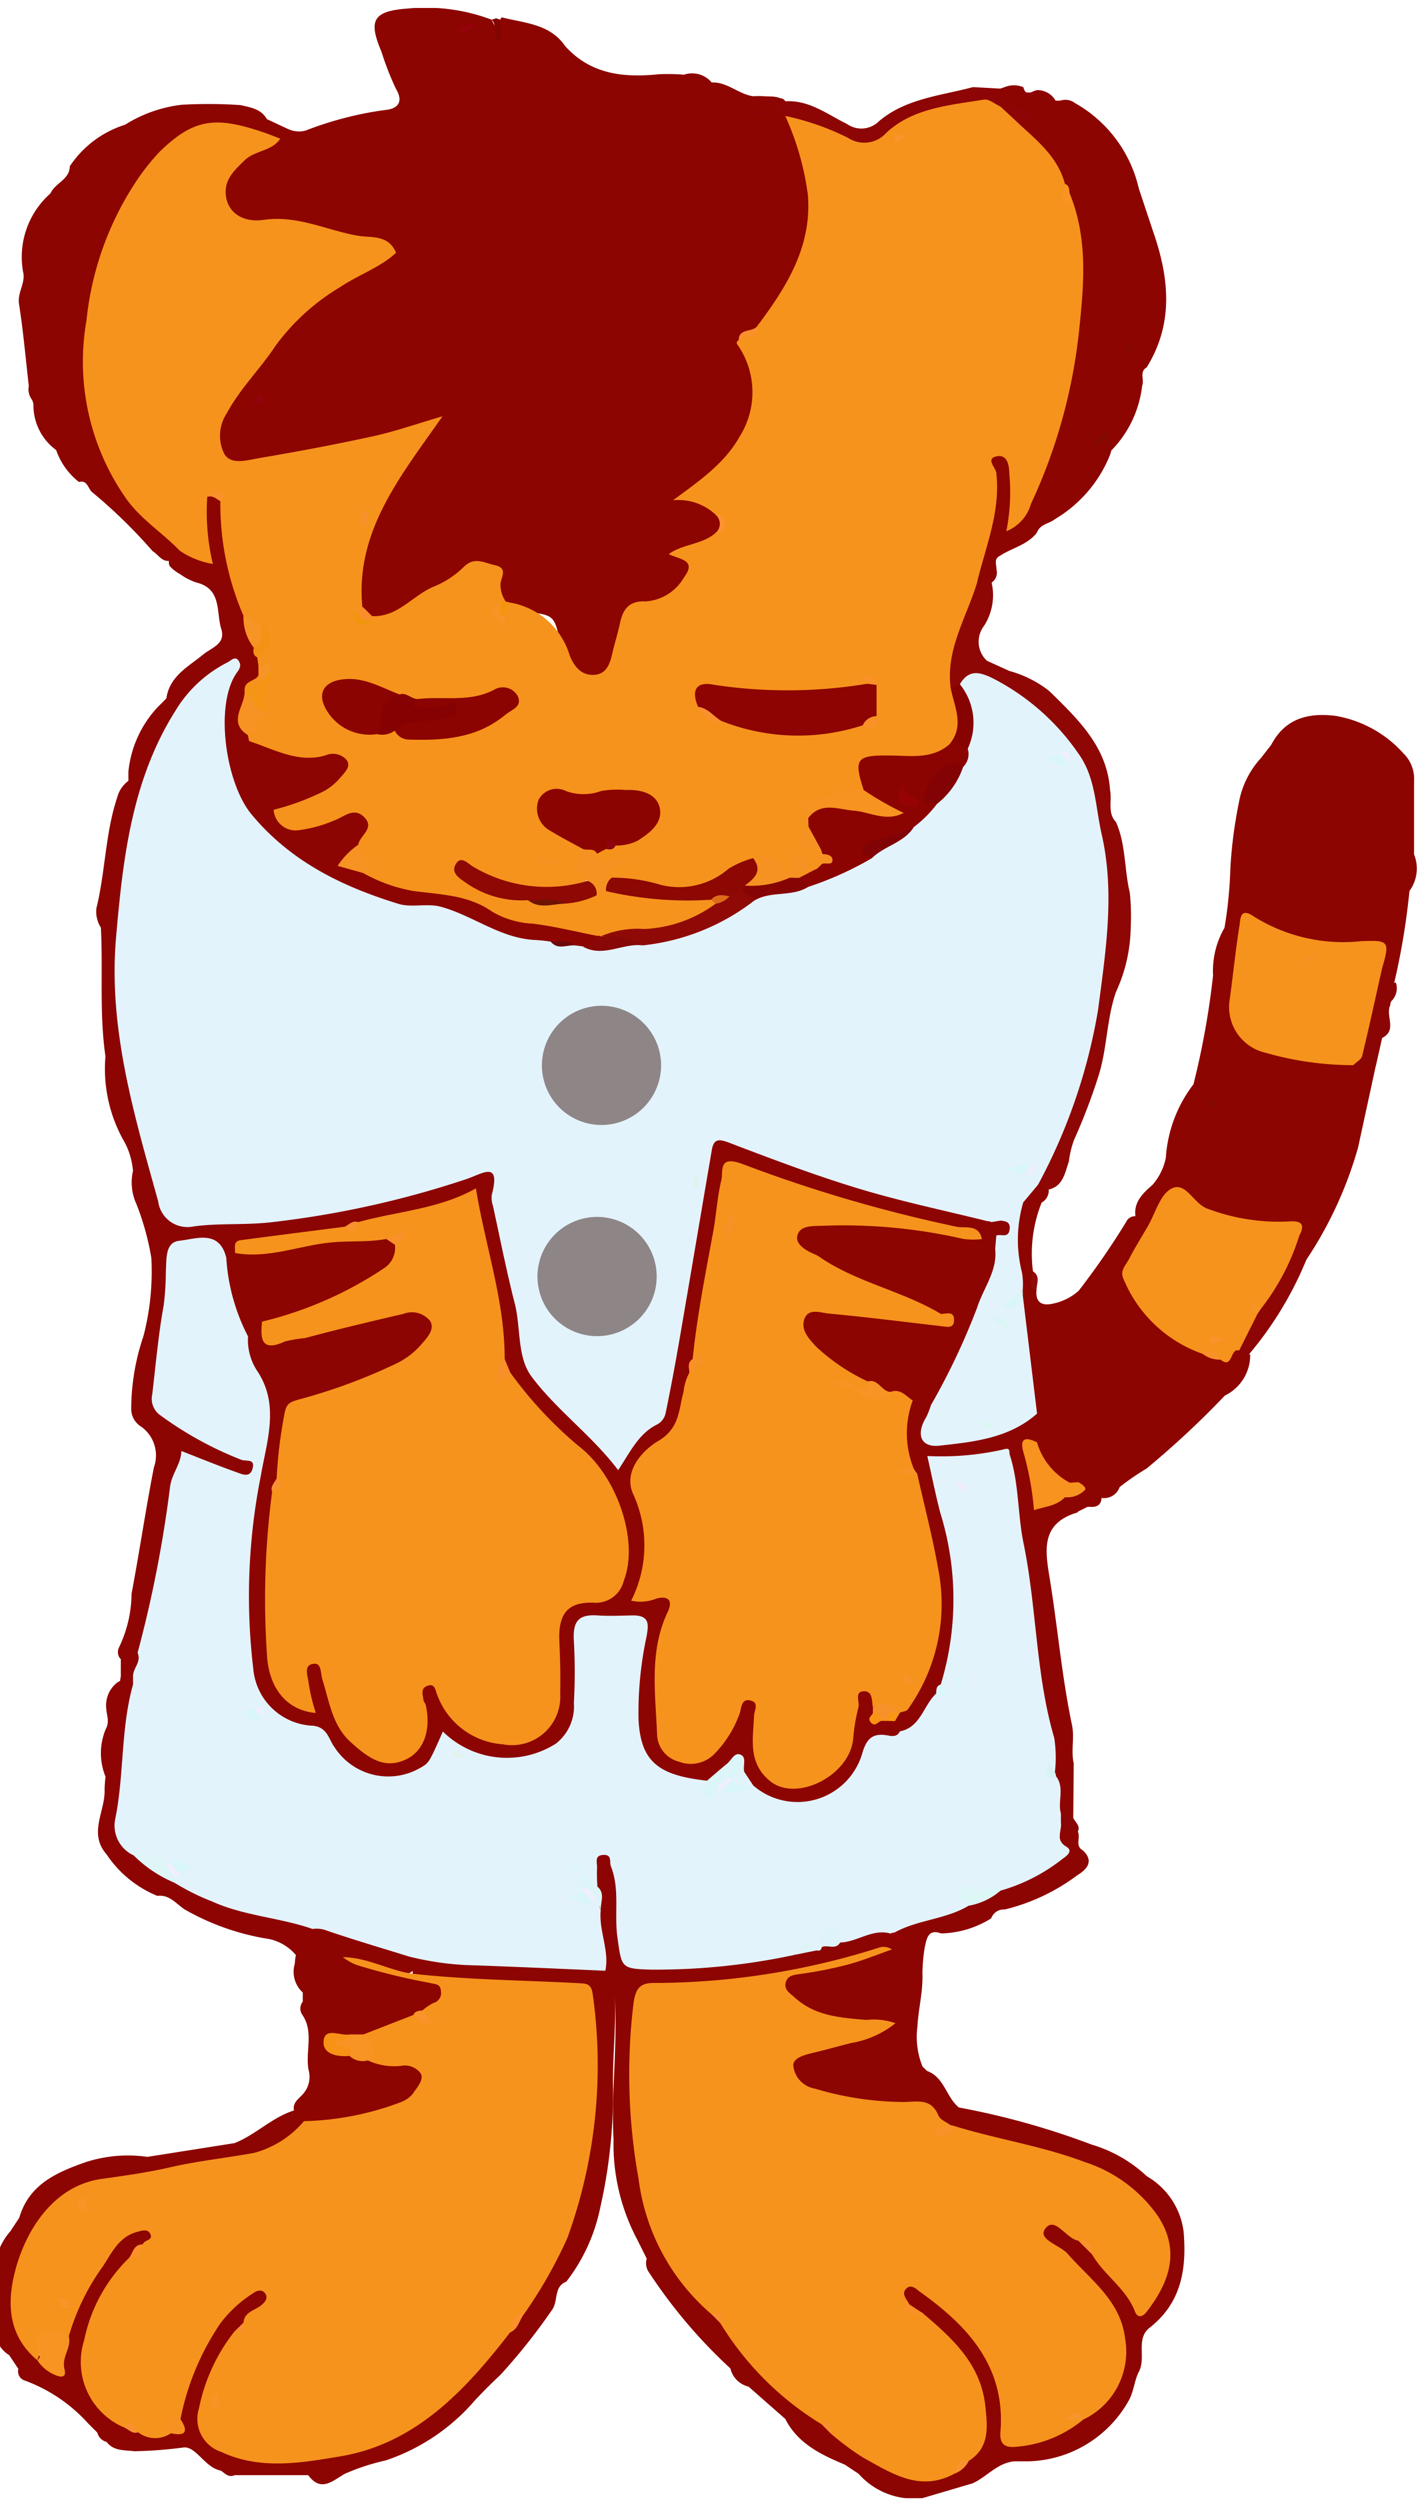 <svg xmlns="http://www.w3.org/2000/svg" xmlns:xlink="http://www.w3.org/1999/xlink" width="89" height="157" viewBox="0 0 89 157">
  <defs>
    <style>
      .cls-1 {
        fill: none;
      }

      .cls-2 {
        clip-path: url(#clip-カスタムサイズ_1);
      }

      .cls-3 {
        clip-path: url(#clip-path);
      }

      .cls-4 {
        fill: #8d0501;
      }

      .cls-5 {
        fill: #8d0503;
      }

      .cls-6 {
        fill: #8d0502;
      }

      .cls-7 {
        fill: #8e0705;
      }

      .cls-8 {
        fill: #8e0403;
      }

      .cls-9 {
        fill: #8d0504;
      }

      .cls-10 {
        fill: #8c0505;
      }

      .cls-11 {
        fill: #890605;
      }

      .cls-12 {
        fill: #830501;
      }

      .cls-13 {
        fill: #8f0c0b;
      }

      .cls-14 {
        fill: #f6931d;
      }

      .cls-15 {
        fill: #fd9231;
      }

      .cls-16 {
        fill: #fa8f2a;
      }

      .cls-17 {
        fill: #fa8f2d;
      }

      .cls-18 {
        fill: #95020b;
      }

      .cls-19 {
        fill: #f5950f;
      }

      .cls-20 {
        fill: #90040f;
      }

      .cls-21 {
        fill: #e3f3fc;
      }

      .cls-22 {
        fill: #dcf5f8;
      }

      .cls-23 {
        fill: #f79322;
      }

      .cls-24 {
        fill: #870807;
      }

      .cls-25 {
        fill: #f69322;
      }

      .cls-26 {
        fill: #f59516;
      }

      .cls-27 {
        fill: #f69425;
      }

      .cls-28 {
        fill: #f39215;
      }

      .cls-29 {
        fill: #f89029;
      }

      .cls-30 {
        fill: #f7922a;
      }

      .cls-31 {
        fill: #f89126;
      }

      .cls-32 {
        fill: #f9922a;
      }

      .cls-33 {
        fill: #fa9315;
      }

      .cls-34 {
        fill: #6e0708;
      }

      .cls-35 {
        fill: #f8922e;
      }

      .cls-36 {
        fill: #f89714;
      }

      .cls-37 {
        fill: #f99130;
      }

      .cls-38 {
        fill: #f79422;
      }

      .cls-39 {
        fill: #ddf6f6;
      }

      .cls-40 {
        fill: #dff4f8;
      }

      .cls-41 {
        fill: #ddf5f9;
      }

      .cls-42 {
        fill: #f79221;
      }

      .cls-43 {
        fill: #f89229;
      }

      .cls-44 {
        fill: #f89227;
      }

      .cls-45 {
        fill: #fa922e;
      }

      .cls-46 {
        fill: #f8932f;
      }

      .cls-47 {
        fill: #fc912b;
      }

      .cls-48 {
        fill: #fc912c;
      }

      .cls-49 {
        fill: #980108;
      }

      .cls-50 {
        fill: #f9922e;
      }

      .cls-51 {
        fill: #f8902f;
      }

      .cls-52 {
        fill: #840802;
      }

      .cls-53 {
        fill: #f7931e;
      }

      .cls-54 {
        fill: #f79420;
      }

      .cls-55 {
        fill: #d8f6f6;
      }

      .cls-56 {
        fill: #f99129;
      }

      .cls-57 {
        fill: #830801;
      }

      .cls-58 {
        fill: #f99422;
      }

      .cls-59 {
        fill: #f79424;
      }

      .cls-60 {
        fill: #f79217;
      }

      .cls-61 {
        fill: #fa932a;
      }

      .cls-62 {
        fill: #d7f4f2;
      }

      .cls-63 {
        fill: #f79327;
      }

      .cls-64 {
        fill: #daf7f9;
      }

      .cls-65 {
        fill: #870301;
      }

      .cls-66 {
        fill: #dff5f8;
      }

      .cls-67 {
        fill: #8c0402;
      }

      .cls-68 {
        fill: #8d0402;
      }

      .cls-69 {
        fill: #8d0703;
      }

      .cls-70 {
        fill: #8e0804;
      }

      .cls-71 {
        fill: #8f0a07;
      }

      .cls-72 {
        fill: #860101;
      }

      .cls-73 {
        fill: #f79321;
      }

      .cls-74 {
        fill: #f69221;
      }

      .cls-75 {
        fill: #f89425;
      }

      .cls-76 {
        fill: #6e1304;
      }

      .cls-77 {
        fill: #fa9128;
      }

      .cls-78 {
        fill: #f9912f;
      }

      .cls-79 {
        fill: #f6922c;
      }

      .cls-80 {
        fill: #f2940c;
      }

      .cls-81 {
        fill: #fa9127;
      }

      .cls-82 {
        fill: #8c0510;
      }

      .cls-83 {
        fill: #de6b18;
      }

      .cls-84 {
        fill: #f9942c;
      }

      .cls-85 {
        fill: #8e8586;
      }

      .cls-86 {
        fill: #830304;
      }

      .cls-87 {
        fill: #860404;
      }

      .cls-88 {
        fill: #810305;
      }

      .cls-89 {
        fill: #d9f6f8;
      }

      .cls-90 {
        fill: #e0f2eb;
      }

      .cls-91 {
        fill: #eceffc;
      }

      .cls-92 {
        fill: #f1effe;
      }

      .cls-93 {
        fill: #e3f2ef;
      }

      .cls-94 {
        fill: #efedfc;
      }

      .cls-95 {
        fill: #f8912a;
      }

      .cls-96 {
        fill: #f8911f;
      }

      .cls-97 {
        fill: #f59229;
      }

      .cls-98 {
        fill: #f69427;
      }

      .cls-99 {
        fill: #dbf5f7;
      }

      .cls-100 {
        fill: #dbf7f4;
      }

      .cls-101 {
        fill: #f79426;
      }

      .cls-102 {
        fill: #f89426;
      }

      .cls-103 {
        fill: #f8952a;
      }

      .cls-104 {
        fill: #f6962d;
      }

      .cls-105 {
        fill: #fa942a;
      }

      .cls-106 {
        fill: #f79427;
      }

      .cls-107 {
        fill: #f69325;
      }

      .cls-108 {
        fill: #970305;
      }
    </style>
    <clipPath id="clip-path">
      <rect id="長方形_236" data-name="長方形 236" class="cls-1" width="89.348" height="156.382" transform="translate(0 0)"/>
    </clipPath>
    <clipPath id="clip-カスタムサイズ_1">
      <rect width="89" height="157"/>
    </clipPath>
  </defs>
  <g id="カスタムサイズ_1" data-name="カスタムサイズ – 1" class="cls-2">
    <g id="グループ_1" data-name="グループ 1" transform="translate(-0.348 0.503)">
      <g id="グループ_336" data-name="グループ 336" class="cls-3" transform="translate(0 -0.003)">
        <path id="パス_3472" data-name="パス 3472" class="cls-4" d="M122.179,2.372c1.607,1.8,3.682,2.016,5.907,1.787a12.566,12.566,0,0,1,1.572.028,1.6,1.6,0,0,1,1.739.49c.979-.045,1.685.735,2.607.864l.186-.011a7.441,7.441,0,0,1,1.667.167.451.451,0,0,1,.218.282c-.514.5.309.57.3.912,2.411,4.982,1.84,8.655-1.737,13.114-.316.39-.956.423-1.095,1,1.431,4.408.268,7.4-3.757,9.626a2.9,2.9,0,0,1,2.1,1.069,1.078,1.078,0,0,1-.055,1.452c-.547.679-1.411.749-2.166,1.1.78.811.558,1.539-.167,2.211a2.838,2.838,0,0,1-1.416.937c-1.656.192-2.15,1.281-2.423,2.709-.19.991-.538,2.088-1.833,2.014-1.265-.072-1.68-1.124-1.917-2.191-.4-1.807-.385-1.812-2.226-2.017a3.14,3.14,0,0,1-.967-.244,1.9,1.9,0,0,1-.363-.22,1.775,1.775,0,0,1-.514-1.146c-.191-1.145-.763-1.45-1.769-.852-1.275.758-2.56,1.5-3.8,2.326a2.7,2.7,0,0,1-2.282.6,1.21,1.21,0,0,1-.745-.771,8.632,8.632,0,0,1,1.08-6.1,27.348,27.348,0,0,1,3.108-5.083,63.256,63.256,0,0,1-9.624,2.012c-.189.034-.372.1-.561.128-.942.13-2.016.493-2.683-.419a2.57,2.57,0,0,1,.148-2.985c2.2-3.531,4.655-6.821,8.509-8.753a3.993,3.993,0,0,0,1.535-1c-.02-.422-.358-.441-.614-.5-2.335-.505-4.6-1.334-7.045-1.327-1.008,0-2.06-.2-2.427-1.407-.383-1.26.286-2.11,1.167-2.866.627-.538,1.44-.762,2.1-1.248a1.518,1.518,0,0,1,.954-.421,1.59,1.59,0,0,0,1.012.054,21.8,21.8,0,0,1,4.986-1.289c.661-.053,1.235-.406.672-1.341a18.33,18.33,0,0,1-.906-2.329c-.826-1.943-.544-2.539,1.634-2.7a11.746,11.746,0,0,1,5.289.7c.457,1.026.437-.064.645-.146,1.422.364,2.992.4,3.957,1.779" transform="translate(-86.35 0.003)"/>
        <path id="パス_3473" data-name="パス 3473" class="cls-5" d="M48.32,239.472q0-.29,0-.58a6.956,6.956,0,0,1,1.81-4.016l.575-.578c.2-1.4,1.372-1.986,2.314-2.759.532-.436,1.427-.66,1.135-1.6-.33-1.059.049-2.53-1.564-2.92a3.74,3.74,0,0,1-1.019-.523,2.472,2.472,0,0,1-.656-.509.646.646,0,0,1-.038-.414,1.079,1.079,0,0,1,.789-.64c.422-.056.78.33,1.267.177.243-1.186-.477-2.5.391-3.623a.831.831,0,0,1,.969.4,36.821,36.821,0,0,0,1.474,6.987,10.4,10.4,0,0,0,.613,2.015c.09.255.173.514.255.772a2.372,2.372,0,0,1,.1.592,1.827,1.827,0,0,1-.068.583c-.119.438-.59.643-.711,1.081-.026.121-.059.239-.091.358-.173.778-.495,1.571.254,2.245a6.943,6.943,0,0,0,4.521,1.012c.647-.09,1.317-.081,1.615.594s-.176,1.2-.619,1.634a8.2,8.2,0,0,1-3.561,1.745c.452.745,1.028.654,1.592.565a7.7,7.7,0,0,0,1.762-.593c.685-.289,1.411-.512,1.954.21.5.666.139,1.262-.311,1.807-.265.372-.684.61-.916,1.046.338.353.845.312,1.229.54a18.206,18.206,0,0,0,5.442,1.225,1.5,1.5,0,0,1,.7.143c2.247,1.463,4.86,1.654,7.385,2.151.376.074.763.14.95.548.053.613-.326.853-.841.977a2.143,2.143,0,0,1-.7-.028,4.723,4.723,0,0,0-1.554-.16,12.2,12.2,0,0,1-5.32-1.617,5.633,5.633,0,0,0-2.482-.66,16.3,16.3,0,0,1-9.87-4.488c-3.114-3.012-3.87-6.468-2.388-10.7a6.151,6.151,0,0,0-2.088,1.546,15.257,15.257,0,0,0-3.381,6.916,37.738,37.738,0,0,0,.166,20.47c.4,1.332.734,2.686,1.107,4.027a2.007,2.007,0,0,0,2.2,1.621,46.872,46.872,0,0,0,11.529-1.477,41.635,41.635,0,0,0,5.389-1.544c1.64-.626,1.827-.409,1.96,1.315a25.638,25.638,0,0,0,.718,3.809,43.1,43.1,0,0,1,1.03,5.076,6.8,6.8,0,0,0,2.428,4.414,20.462,20.462,0,0,1,2.512,2.572c.459.6.769.579,1.357.036a8.461,8.461,0,0,0,2.655-5.377c.531-3.946,1.382-7.842,2.047-11.768.072-.426.158-.85.266-1.268a1.158,1.158,0,0,1,1.727-.917c1.22.437,2.455.83,3.663,1.3a96.917,96.917,0,0,0,10.788,3.073,3.864,3.864,0,0,1,1.358.44c.1.579.707.841.862,1.387a.812.812,0,0,1-.187.828c-.538.213-.852-.129-1.168-.469a1.855,1.855,0,0,0-1.255-.625A97.829,97.829,0,0,1,87.7,264.226c-1.521-.593-1.59-.479-1.843,1.1-.556,3.455-1.227,6.891-1.776,10.347a9.558,9.558,0,0,0-.26,1.063c-.17.7-.331,1.4-.442,2.11A3.314,3.314,0,0,1,82.109,281c-1.781,1.467-2.009,2.445-1.221,4.625.592,1.638.027,3.2-.241,4.791.194.217.44.1.67.111,1.209.036,1.49.365,1.095,1.5a16.616,16.616,0,0,0-.527,6.671,1.862,1.862,0,0,0,1.214,1.928,2.051,2.051,0,0,0,2.252-.887,9.752,9.752,0,0,0,1.176-2.131c.179-.342.414-.7.879-.584.506.121.645.527.613,1s-.1.953-.092,1.434c.018,1.667.621,2.61,1.845,2.873a3.612,3.612,0,0,0,3.45-2.076,24.356,24.356,0,0,0,.571-2.814c.1-.409.094-.945.639-1,.6-.063.8.409.9.909a2.13,2.13,0,0,1,.014.375c-.012.264-.042.541.36.543a2.591,2.591,0,0,1,.367.018,1.127,1.127,0,0,1,.552.229.765.765,0,0,1,.236.788,5.133,5.133,0,0,0-2.775,2.686c-1.332,2.228-4.505,2.525-6.6.886a3.929,3.929,0,0,1-.693-1.055c-.2-.5-.477-.526-.86-.174a3.141,3.141,0,0,1-1.6.922c-2.76-.13-4.023-1.3-4.341-4a20.818,20.818,0,0,1,.351-4.87c.135-1.16-.343-1.435-1.337-1.461-1.959-.051-2.283.232-2.3,2.155a15.679,15.679,0,0,0,.006,1.584c.461,4.891-3.712,5.971-6.855,4.732-1.093-.431-1.648-.65-2.467.559-1.2,1.771-4.439,1.467-6.091-.481a5.411,5.411,0,0,0-2.8-1.817c-1.747-.5-2.315-2.111-2.638-3.668-.823-3.966-.337-7.929.312-11.868.395-2.395,1.11-4.781-.317-7.1a2.177,2.177,0,0,1-.271-1.667c.145-.341.342-.671.09-1.059-.33-.509-.052-1.008.07-1.5.189-.758.786-.568,1.262-.446.624.16.461.624.228,1.006a1.186,1.186,0,0,0-.27.914c.191,1,.906.807,1.567.674,2.108-.423,4.163-1.077,6.277-1.477.978-.185,2.189-.578,2.656.612.459,1.17-.575,1.947-1.439,2.531a16.659,16.659,0,0,1-5.53,2.306,2.59,2.59,0,0,0-2.3,2.615,13.2,13.2,0,0,1-.273,2.418,4.349,4.349,0,0,0-.233,1.041,45.368,45.368,0,0,0-.259,9.9,3.659,3.659,0,0,0,2.043,3.4c.055-.624-.268-1.1-.219-1.624.047-.508-.081-1.169.632-1.263.582-.077.784.459.935.923.237.73.407,1.479.675,2.2a4.73,4.73,0,0,0,1.958,2.415c1.617,1.018,3.109.223,3.219-1.692.031-.534-.144-1.047-.142-1.574,0-.4.083-.782.553-.893a.789.789,0,0,1,.853.4,11.978,11.978,0,0,1,.672,1.108,3.922,3.922,0,0,0,3.618,1.953,2.475,2.475,0,0,0,2.752-2.367,17.211,17.211,0,0,0,.056-3.163c-.065-2.36.382-2.959,2.622-3.374a1.676,1.676,0,0,0,1.363-1.13,4.8,4.8,0,0,0,.031-3.914,13.4,13.4,0,0,0-3.245-4.523,18.513,18.513,0,0,1-3.759-4.324,4.534,4.534,0,0,1-.378-1.058,71.734,71.734,0,0,0-1.6-8.894c-.171-.789-.478-1-1.3-.707a52.584,52.584,0,0,1-5.842,1.444,5.669,5.669,0,0,0-1.094.215c-1.761.373-3.551.558-5.327.837-.5.078-1.065.072-1.29.686a.735.735,0,0,1-.819.28c-.313-.141-.5-.448-.791-.614a1.542,1.542,0,0,0-2.517,1.313c-.118,2.3-.479,4.575-.792,6.851a2.3,2.3,0,0,0,1.062,2.45,23.589,23.589,0,0,0,3.935,2.073c.513.23,1.242.39.94,1.161-.273.695-.954.484-1.51.352A13.9,13.9,0,0,1,53.1,282.6c-1.124-.418-1.451-.272-1.649.945-.224,1.372-.441,2.748-.735,4.1-.485,2.237-.565,4.576-1.612,6.679a.988.988,0,0,1-1.3.271.658.658,0,0,1-.085-.679,7.921,7.921,0,0,0,.8-3.4c.5-2.639.888-5.3,1.405-7.936a2.218,2.218,0,0,0-.8-2.55,1.3,1.3,0,0,1-.627-1.09,14.333,14.333,0,0,1,.766-4.586,16.105,16.105,0,0,0,.5-4.91,16.635,16.635,0,0,0-.941-3.4,3.249,3.249,0,0,1-.214-2.074,4.694,4.694,0,0,0-.492-1.74,9.226,9.226,0,0,1-1.237-5.459c-.391-2.682-.148-5.387-.287-8.078a1.873,1.873,0,0,1-.28-1.225c.566-2.3.552-4.7,1.308-6.959a1.853,1.853,0,0,1,.7-1.035" transform="translate(-39.908 -190.938)"/>
        <path id="パス_3474" data-name="パス 3474" class="cls-6" d="M58.281,841.88l.292.287c1.095.394,1.2,1.65,2.009,2.3l-.006-.006a48.518,48.518,0,0,1,8.317,2.323,8.7,8.7,0,0,1,3.5,2.006l-.006-.007a4.7,4.7,0,0,1,2.3,3.451c.2,2.338-.116,4.475-2.127,6.052-.9.7-.21,1.872-.682,2.771-.281.535-.311,1.232-.631,1.8a7.44,7.44,0,0,1-6.326,3.826h-.857c-1.071.088-1.725.971-2.627,1.381l-3.145.927a4.618,4.618,0,0,1-4.015-1.525l-.865-.576c-1.5-.629-2.955-1.32-3.745-2.875l-2.3-2.022a1.538,1.538,0,0,1-1.144-1.145l.005.006a32.294,32.294,0,0,1-5.139-6.068.976.976,0,0,1-.12-.829l-.577-1.161a12.781,12.781,0,0,1-1.508-6.327c-.161-3,.28-6,.064-8.993.11,1.833-.118,3.662-.1,5.489a32.276,32.276,0,0,1-.8,7.786,11.246,11.246,0,0,1-2.13,4.648c-.815.316-.488,1.21-.9,1.775a37.381,37.381,0,0,1-3.246,4.085c-.541.5-1.062,1.029-1.571,1.566a12.712,12.712,0,0,1-5.627,3.8,13.62,13.62,0,0,0-2.574.843c-.75.426-1.487,1.185-2.292.083H15.09c-.375.167-.606-.1-.867-.286-1.013-.179-1.565-1.563-2.363-1.45a27.54,27.54,0,0,1-3.077.233c-.618-.085-1.3.007-1.741-.59l.006.006a.8.8,0,0,1-.587-.586l-.578-.577a9.968,9.968,0,0,0-4.034-2.713.6.6,0,0,1-.347-.71l-.577-.863a1.915,1.915,0,0,1-.862-2.02q0-1.3,0-2.591A3.9,3.9,0,0,1,1,852.233l.558-.85c.616-2.1,2.351-2.851,4.183-3.493a8.6,8.6,0,0,1,3.865-.328l5.477-.864c1.338-.531,2.363-1.631,3.759-2.06a.939.939,0,0,1,.65.824,4.521,4.521,0,0,1-3.486,2.225c-2.913.535-5.828,1.067-8.752,1.54-3.41.552-4.867,2.863-5.617,5.916a4.94,4.94,0,0,0,1.119,4.8,2.8,2.8,0,0,0,1.089.853c.255-.724.337-1.466.562-2.163a15.98,15.98,0,0,1,3.04-5.657,2.452,2.452,0,0,1,1.53-1,.853.853,0,0,1,.92.246c.3.425-.019.7-.314.961A4.172,4.172,0,0,0,8.572,854.2,11.43,11.43,0,0,0,5.983,859.4a4.38,4.38,0,0,0,2.247,4.856,5.708,5.708,0,0,0,.914.355,3.169,3.169,0,0,0,1.865.1c1.19.228.2-.658.458-.906a12.861,12.861,0,0,1,2.982-6.668,4.26,4.26,0,0,1,1.694-1.276A.734.734,0,1,1,17,857.061c-.327.346-.73.608-1.047.965a9.091,9.091,0,0,0-.691.809,11.129,11.129,0,0,0-1.966,4.434,1.984,1.984,0,0,0,1.384,2.612,3.267,3.267,0,0,0,.957.3c4.7.453,9.091-.183,12.651-3.647a31.167,31.167,0,0,0,3.84-4.076A7.79,7.79,0,0,0,33.115,857c3.555-5.175,4.5-11.006,4.315-17.122-.013-.432-.081-.859-.112-1.288-.081-1.117-.651-1.44-1.764-1.566-3.129-.355-6.33.139-9.406-.791.461-.474-.57-.916-.032-1.393,2.478.179,4.968.176,7.443.4,1.1.1,2.2.086,3.3.141.931.047,1.2-.369,1.009-1.229a8.692,8.692,0,0,1-.155-2.006,4.009,4.009,0,0,0-.169-1.655c-.016-.769-.433-1.9.682-2.007,1.07-.1,1,1.1,1.111,1.85.157,1.086.093,2.2.245,3.29.209,1.507.393,1.684,1.9,1.74a41.526,41.526,0,0,0,8.4-.838,7.065,7.065,0,0,0,1.515-.26c.205-.044.406-.108.609-.16a11.16,11.16,0,0,0,1.192-.328c.932-.243,1.808-.782,2.829-.549.2.034.463.446.565-.1,1.385-.807,3.008-.942,4.446-1.6a14.95,14.95,0,0,0,2.047-.912c.216-.1.443-.168.661-.264,1.665-.734,3.483-1.343,3.106-3.765.628-.312.845.263,1.194.554.188.365-.2.882.306,1.164.758.7.224,1.224-.329,1.563a12.561,12.561,0,0,1-4.568,2.159.833.833,0,0,0-.85.554,6.137,6.137,0,0,1-3.15.948c-.833-.313-.908.373-1.021.853a10.969,10.969,0,0,0-.15,1.658c.045,1.124-.252,2.216-.315,3.334a5,5,0,0,0,.315,2.5" transform="translate(0 -712.614)"/>
        <path id="パス_3475" data-name="パス 3475" class="cls-4" d="M535.092,344.206l-1.118,5.157a24.885,24.885,0,0,1-3.226,7.014c-.706-.23-.5-.921-.711-1.4-.177-.589-.658-.618-1.146-.609a9.124,9.124,0,0,1-5.764-1.67c-.6-.443-.919-.195-1.227.353-.293.521-.432,1.185-1.135,1.374-.428-.032-.618-.33-.763-.68-.155-.941.441-1.492,1.056-2.034A3.656,3.656,0,0,0,521.9,350a8.468,8.468,0,0,1,1.748-4.625l-.011.01a51.083,51.083,0,0,0,1.229-6.82,5.424,5.424,0,0,1,.718-3,27.079,27.079,0,0,0,.369-3.739,28.44,28.44,0,0,1,.521-4.052,5.625,5.625,0,0,1,1.411-2.882l.639-.826c.871-1.651,2.318-2.02,4.026-1.811a7.391,7.391,0,0,1,4.283,2.368,2.22,2.22,0,0,1,.657,1.717q0,2.307,0,4.615a2.387,2.387,0,0,1-.289,2.3,44.242,44.242,0,0,1-.959,5.772c-.636-.056-.814-.539-.973-1.041.1-.886-.155-1.3-1.185-1.232a11.985,11.985,0,0,1-6.4-1.252c-.653-.34-.728-.021-.817.472-.273,1.511-.4,3.041-.528,4.566a2.326,2.326,0,0,0,1.7,2.388,16.966,16.966,0,0,0,5.491.921c.513.156,1.1.016,1.566.358" transform="translate(-448.327 -277.801)"/>
        <path id="パス_3476" data-name="パス 3476" class="cls-4" d="M471.678,537.313l.643.6a2.129,2.129,0,0,1-.663,1.8,1.886,1.886,0,0,0,.018,2.483,9.437,9.437,0,0,0,4.071,3.458,7.052,7.052,0,0,0,1.066.336c.5.082.786-.473,1.272-.418a.989.989,0,0,1,.667.444,2.824,2.824,0,0,1-1.592,2.535,56.679,56.679,0,0,1-4.921,4.585,15.662,15.662,0,0,0-1.687,1.161,1.04,1.04,0,0,1-1.119.686c-.427-.442-.85-.9-1.566-.719a1.623,1.623,0,0,1-.6-.075,3.835,3.835,0,0,1-2.236-2.706,10.118,10.118,0,0,1-.06-2.012c-.245-2.376-.613-4.737-.819-7.117-.024-.161-.038-.324-.049-.486a12.635,12.635,0,0,1-.038-5.347,4.139,4.139,0,0,1,1.262-1.334.568.568,0,0,1,.751.3.861.861,0,0,1-.425.943,8.641,8.641,0,0,0-.548,4.309c.258.362-.1.84.225,1.19-.078.758.326,1,.991.856a3.432,3.432,0,0,0,1.661-.821,47.956,47.956,0,0,0,2.979-4.318.607.607,0,0,1,.716-.338" transform="translate(-399.88 -461.411)"/>
        <path id="パス_3477" data-name="パス 3477" class="cls-4" d="M448.01,64.847c-.426.2-.213.563-.225.869a.751.751,0,0,1-.3.811c-.346.224-.692.375-1.024-.022a3.519,3.519,0,0,1,.362-2.364,11.557,11.557,0,0,0,.49-4.542c-.044-.5-.214-1.165.59-1.212.656-.038.867.522.991,1.047a14.144,14.144,0,0,1,.112,2.728c2.981-3.713,4.6-13.807,3.17-19.781-.1-.258-.2-.52-.316-.774-.5-1.572-1.938-2.478-2.754-3.826.222-.371.64-.8-.271-.8a1.725,1.725,0,0,1-.683-.177.764.764,0,0,1-.288-.3.876.876,0,0,1,.178-1l.292-.1a1.5,1.5,0,0,1,1.138.02c.171.667.585.187.9.181a1.314,1.314,0,0,1,1.126.664l.286,0a1,1,0,0,1,.941.156,8.277,8.277,0,0,1,4,5.363l.864,2.6c1.031,2.927,1.368,5.823-.371,8.63-.489.288-.126.787-.286,1.156A6.922,6.922,0,0,1,455,58.233l-.083.275a8.25,8.25,0,0,1-3.454,4.035c-.366.3-.946.309-1.135.846-.592.777-1.558.957-2.322,1.458" transform="translate(-384.848 -30.446)"/>
        <path id="パス_3478" data-name="パス 3478" class="cls-4" d="M21.193,71.868a1,1,0,0,1-.618.615c-.521.089-.728-.395-1.088-.6a32.51,32.51,0,0,0-3.829-3.73c-.233-.225-.274-.753-.8-.616a4.359,4.359,0,0,1-1.433-2.006l0,0A3.479,3.479,0,0,1,12,62.66a1.425,1.425,0,0,0-.081-.275,1.076,1.076,0,0,1-.21-.877c-.2-1.716-.347-3.439-.615-5.144-.117-.741.44-1.341.249-2.053a5.322,5.322,0,0,1,1.729-4.9c.283-.652,1.2-.855,1.211-1.7a6.5,6.5,0,0,1,3.465-2.607l-.006.005a8.558,8.558,0,0,1,3.567-1.261,30.031,30.031,0,0,1,3.689.02c.634.145,1.3.239,1.666.884l1.43.667-.587.565c-.542.312-1.024-.013-1.516-.156-3.018-.876-4.451-.427-6.417,2.036A18.441,18.441,0,0,0,16,63.861a11.781,11.781,0,0,0,4.272,6.669c.424.351,1.02.612.919,1.337" transform="translate(-9.551 -37.769)"/>
        <path id="パス_3479" data-name="パス 3479" class="cls-4" d="M137.05,885.938a1.008,1.008,0,0,1-.615-.619c-.146-.568.342-.8.611-1.147a1.615,1.615,0,0,0,.3-1.426c-.226-1.136.334-2.356-.369-3.441a.7.7,0,0,1,0-.872q0-.285,0-.57a1.757,1.757,0,0,1-.5-1.811,3.09,3.09,0,0,1,1.364-2.433,15.819,15.819,0,0,1,5.809,1.981c-.044.352.714.7,0,1.056a10.488,10.488,0,0,1-3.235-.728,21.137,21.137,0,0,0,3.838.964c.6.081,1.461-.071,1.624.834.153.848-.566,1.113-1.142,1.444-.248.131-.495.264-.735.409a17.4,17.4,0,0,1-3.191,1.155,4.561,4.561,0,0,1-.825.076c-.383.032-.8-.089-1.168.174.29.543.8.49,1.211.627a10.274,10.274,0,0,0,1.287.237c.748.164,1.524.147,2.264.326,1.11.268,1.363.922.806,1.912a2.771,2.771,0,0,1-1.4,1.168,17.452,17.452,0,0,1-5.163,1,.873.873,0,0,1-.764-.319" transform="translate(-117.612 -753.237)"/>
        <path id="パス_3480" data-name="パス 3480" class="cls-5" d="M421.778,638.314c.815-.2,1.442-.1,1.45.944-.022.591-.416.638-.871.594l-.579.287c-.154.115.063.034-.111.087-2.259.682-1.99,2.367-1.7,4.122.5,3.064.76,6.166,1.4,9.208.17.807-.073,1.617.11,2.414l-.031,3.431c-.456.3-.725,0-.99-.311-.328-.726-.127-1.543-.39-2.281a2.769,2.769,0,0,1-.086-.461c-.115-2.7-1.014-5.272-1.223-7.96-.261-3.351-.931-6.652-1.358-9.983-.215-1.674-.31-1.671-1.911-1.457-.1.013-.19.028-.285.039-2.389.266-2.39.266-1.866,2.7.313,1.453.628,2.9.875,4.372a14.782,14.782,0,0,1-.705,6.8c-.121.277-.27.541-.413.807a9.607,9.607,0,0,1-1.208,1.776c-.344.372-.693.848-1.33.514l-.309-.644a.7.7,0,0,1,.123-.625,2.45,2.45,0,0,1,.283-.342c2.333-3.079,2.514-6.5,1.6-10.09-.356-1.389-.688-2.783-.961-4.19a3.675,3.675,0,0,0-.173-.646c-.58-1.477-.9-2.94.236-4.323a.906.906,0,0,1,1.225.213.443.443,0,0,1,.087.266c-.32,2.107-.323,2.092,1.914,1.845a8.61,8.61,0,0,0,3.405-1.036c.362-.207.711-.514,1.19-.383q0,.9,0,1.8c-1.049.729-.163,1.579-.071,2.324.184,1.488.273,1.477,1.689.931.369-.2.918-.151.989-.746" transform="translate(-353.689 -545.731)"/>
        <path id="パス_3481" data-name="パス 3481" class="cls-7" d="M435.544,260.472l.862-.277a3.556,3.556,0,0,1-.414,2.948,1.633,1.633,0,0,0,.18,2.192l1.4.638a7.075,7.075,0,0,1,2.335,1.126,3.006,3.006,0,0,1,.311.263c1.75,1.72,3.516,3.431,3.689,6.105.137.665-.185,1.416.372,2,.63,1.413.513,2.971.869,4.439a14.4,14.4,0,0,1,.055,2.175,9.957,9.957,0,0,1-.924,4.051c-.6,1.723-.546,3.569-1.116,5.33a37.379,37.379,0,0,1-1.525,3.977,6.217,6.217,0,0,0-.32,1.345c-.263.752-.369,1.626-1.394,1.782a.561.561,0,0,0-.544-.328,2.986,2.986,0,0,1,.627-2.135c2.518-4.6,3.052-9.691,3.478-14.75a22.6,22.6,0,0,0-1.113-8.093c-.9-3.1-3.253-4.992-6.012-6.431a1.623,1.623,0,0,0-1.759.206c-.288.118-.578.291-.866,0-.538-2.5.419-4.592,1.809-6.563" transform="translate(-373.837 -224.341)"/>
        <path id="パス_3482" data-name="パス 3482" class="cls-8" d="M60.657,777.958a.791.791,0,0,1-.026,1.01l-.428-.514c-.4.424.428,1.151-.361,1.472a3,3,0,0,0-2.191-1.379,15.453,15.453,0,0,1-5.047-1.822c-.532-.36-.956-.94-1.712-.846a7.05,7.05,0,0,1-3.183-2.61c-1.159-1.317-.073-2.7-.12-4.054a7.335,7.335,0,0,1,.059-.816,3.893,3.893,0,0,1,.02-3.006c.244-.452.051-.834.028-1.247a1.81,1.81,0,0,1,.673-1.651.8.8,0,0,1,1.152,1.077c-.443,2.219-.331,4.5-.776,6.721a2.628,2.628,0,0,0,.732,2.645,11.278,11.278,0,0,0,2.766,1.917,23.209,23.209,0,0,0,6.461,2.207c.7.129,1.583,0,1.954.9" transform="translate(-40.671 -657.323)"/>
        <path id="パス_3483" data-name="パス 3483" class="cls-9" d="M357.475,36.96c1.5-.093,2.641.823,3.885,1.431a1.563,1.563,0,0,0,2-.18c1.673-1.422,3.869-1.6,5.9-2.141l1.728.094q-.009.562-.019,1.125c-2.654.053-5.2.441-7.31,2.265a1.555,1.555,0,0,1-1.621.276,22.4,22.4,0,0,1-4.576-1.948c-.614-.31-.655-.617,0-.921" transform="translate(-307.803 -31.099)"/>
        <path id="パス_3484" data-name="パス 3484" class="cls-10" d="M621.137,437.976l.772.874.1-.028a1.125,1.125,0,0,1-.286,1.178.527.527,0,0,0-.062.251c-.327.646.464,1.571-.512,2.055l-.387,1.724a2.39,2.39,0,0,1-1.424-.014c.576-2.021.638-4.195,1.8-6.039" transform="translate(-533.991 -377.624)"/>
        <path id="パス_3485" data-name="パス 3485" class="cls-11" d="M485.207,822.8l.776.289c.127.278.467.486.283.865-.468.021-.7-.389-1.055-.578a.36.36,0,0,1,0-.577" transform="translate(-418.224 -709.422)"/>
        <path id="パス_3486" data-name="パス 3486" class="cls-12" d="M226.9,4.692l.289.1c-.153.418.418.914-.237,1.385-.229-.467.043-1.035-.331-1.389l.28-.1" transform="translate(-195.392 -4.045)"/>
        <path id="パス_3487" data-name="パス 3487" class="cls-13" d="M472.7,576.918c-.659-.286-.22-.78-.225-1.189.5.317.228.778.225,1.189" transform="translate(-407.253 -496.395)"/>
        <path id="パス_3488" data-name="パス 3488" class="cls-14" d="M84.574,42.772a16.1,16.1,0,0,1,3.962,1.386,1.853,1.853,0,0,0,2.371-.313c1.675-1.576,3.984-1.747,6.154-2.1.309-.05.679.279,1.02.432v0c.582.163,1.1.4,1.184,1.1,1.181,1.086,2.446,2.107,2.877,3.767a.627.627,0,0,1,.1.493c0,.045-.184.209.088.168.18-.028-.05.026.1-.093,1.159,2.814.913,5.7.6,8.637a34.129,34.129,0,0,1-3.026,10.893,2.618,2.618,0,0,1-1.545,1.711,12.468,12.468,0,0,0,.189-3.609c-.011-.492-.1-1.223-.778-1.1-.74.137-.079.711-.042,1.028.287,2.45-.677,4.661-1.22,6.951-.665,2.182-1.982,4.2-1.636,6.634a2.492,2.492,0,0,1,.2,3.459c-.943,1.109-2.2,1.109-3.51,1.045-1.962-.1-1.964-.066-2.123,1.813a6.982,6.982,0,0,1-2.976.92c-.768.09-.335.49-.344.794a1.158,1.158,0,0,1-.073.581c-.209.3-.2.719-.528.956a2.68,2.68,0,0,1,1.211.408.45.45,0,0,1,.11.35c-.647.271.193.441.048.679a.555.555,0,0,1-.368.419c-.6.157-.848-.283-1.131-.672-.3.334-.306.815-.643,1.1-.225.111-.5.148-.6-.1-.38-1.036-1.164-.818-1.936-.671a8.9,8.9,0,0,0-1.635.857,5.051,5.051,0,0,1-4.209.7,16.23,16.23,0,0,0-2.652-.458c-1.354-.344-.745-.784-.042-1.273-.541.183-1.15.507-1.166-.479a1.1,1.1,0,0,1,.588-.575,6.509,6.509,0,0,1,.78-.293c1.036-.283,2.363-.632,2.143-1.875-.236-1.336-1.679-.994-2.679-.908a9.261,9.261,0,0,1-2.848.042c-.429-.095-.9-.047-1.08.465a1.089,1.089,0,0,0,.39,1.159c.611.613,1.557.755,2.089,1.482a7.965,7.965,0,0,0,.123,2.349c-2.02.944-4,.545-5.973-.173-.522-.19-.951-.644-1.712-.582,1.184,1.172,2.626,1.272,4.022,1.5a6.149,6.149,0,0,0,2.114.134,13.845,13.845,0,0,0,2.113-.486,3.653,3.653,0,0,1,.911-.163c2.089.141,4.171.355,6.26.495a.624.624,0,0,1,.457.513,4.3,4.3,0,0,1-3.131,1.8,38.375,38.375,0,0,1-4,.405.472.472,0,0,1-.4-.211c-1.346-.264-2.684-.6-4.042-.768a5.547,5.547,0,0,1-2.575-.76c-1.519-1.066-3.274-1.059-4.992-1.3A10.015,10.015,0,0,1,58.036,90.3c0-.6-.638-1.111-.278-1.773.1-.579,1.046-1.013.392-1.7-.671-.7-1.293-.021-1.937.2a8.312,8.312,0,0,1-2.3.61,1.385,1.385,0,0,1-1.471-1.294,15.625,15.625,0,0,0,3.16-1.17,3.721,3.721,0,0,0,.985-.8c.279-.341.777-.744.41-1.193a1.153,1.153,0,0,0-1.286-.259c-1.705.516-3.218-.372-4.773-.877-.073-.024-.076-.263-.112-.4.186-.261.684-.363.337-.891-.107-.163.249-.482.373-.74a13.635,13.635,0,0,1,.412-2.257c.125-.432-.36-.247-.462-.448l-.074-.547c-.08-.572.9-1.109.054-1.7-.417-.194-.6-.626-.924-.912a17.668,17.668,0,0,1-1.447-7.2c-.153-.464-.417-.582-.823-.267a14.119,14.119,0,0,0,.352,4.224,5.23,5.23,0,0,1-2.08-.832c-1.118-1.159-2.53-2.03-3.444-3.382a14.978,14.978,0,0,1-2.414-11.081,19.394,19.394,0,0,1,2.943-8.458,14.23,14.23,0,0,1,1.641-2.123c2.19-2.146,3.581-2.227,6.527-1.231.357.121.706.264,1.06.4-.532.805-1.593.722-2.252,1.372-.585.576-1.181,1.1-1.177,1.977.005,1.135.911,1.961,2.408,1.747,2.114-.3,3.946.66,5.9,1,.813.142,1.91-.1,2.393,1.067-.943.9-2.352,1.376-3.547,2.18a13.694,13.694,0,0,0-4.039,3.687c-.954,1.446-2.212,2.663-3.047,4.22a2.538,2.538,0,0,0-.148,2.556c.429.706,1.426.382,2.147.26,2.417-.409,4.828-.861,7.223-1.385,1.362-.3,2.686-.767,4.331-1.248-2.658,3.791-5.47,7.205-5.041,11.938a1.11,1.11,0,0,0-.081.455c.031.257.212.3.424.29a1,1,0,0,0,.278-.134c1.619.078,2.544-1.31,3.875-1.854A5.809,5.809,0,0,0,64.375,71.1c.68-.68,1.287-.26,1.953-.119.908.193.34.814.36,1.235a1.888,1.888,0,0,0,.335,1.055,2.309,2.309,0,0,1-.243.286.727.727,0,0,0-.17.495c.008.088.035.175.046.264.227-.033-.006-.2.075-.278a.788.788,0,0,1,.538-.71,4.728,4.728,0,0,1,3.77,3.337c.267.632.669,1.2,1.428,1.207.835.012,1.078-.624,1.236-1.314.147-.64.35-1.268.486-1.91.188-.891.558-1.44,1.62-1.391a3,3,0,0,0,2.412-1.519c.844-1.115-.362-1.126-.962-1.451.89-.652,2.106-.585,2.945-1.337q.971-.567,0-1.133a3.406,3.406,0,0,0-2.677-.91c1.729-1.277,3.252-2.326,4.208-4.041a5.223,5.223,0,0,0-.049-5.566c-.088-.152-.283-.278-.039-.452.242-.494,1-.306,1.175-.89,1.834-2.443,3.435-4.984,3.174-8.226a17.477,17.477,0,0,0-1.422-4.963" transform="translate(-34.906 -35.99)"/>
        <path id="パス_3489" data-name="パス 3489" class="cls-9" d="M345.629,40.425c.691.013,1.418-.3,2.052.226-.685-.065-1.41.235-2.052-.226" transform="translate(-298.003 -34.784)"/>
        <path id="パス_3490" data-name="パス 3490" class="cls-15" d="M328.73,230.993c.364.014.587.166.587.567s-.224.552-.587.567a.747.747,0,0,0,0-1.133" transform="translate(-283.432 -199.163)"/>
        <path id="パス_3491" data-name="パス 3491" class="cls-16" d="M166.463,273.433q0,.125,0,.249c-.512.139-1.1.4-.862-.582l.242-.278.621.61" transform="translate(-142.733 -235.229)"/>
        <path id="パス_3492" data-name="パス 3492" class="cls-17" d="M340.378,144.931c-.02.787-.789.586-1.175.89.02-.788.88-.465,1.175-.89" transform="translate(-292.462 -124.96)"/>
        <path id="パス_3493" data-name="パス 3493" class="cls-18" d="M212.662,7.473c-.514.346-.774.632-1.192.394.242-.332.551-.431,1.192-.394" transform="translate(-182.33 -6.437)"/>
        <path id="パス_3494" data-name="パス 3494" class="cls-19" d="M228.8,270.589l.317-.012a.725.725,0,0,1,.245.057l-.279.82c-.165.12-.366.207-.5.021-.266-.359.089-.6.22-.885" transform="translate(-196.999 -233.292)"/>
        <path id="パス_3495" data-name="パス 3495" class="cls-20" d="M118.049,176.427a.371.371,0,0,1-.351.378c-.079.007-.164-.057-.246-.088l.481-.49.116.2" transform="translate(-101.268 -151.943)"/>
        <path id="パス_3496" data-name="パス 3496" class="cls-9" d="M346.295,46.518a3.419,3.419,0,0,1-.546.1c-.1,0-.363-.024-.149-.213a1.1,1.1,0,0,1,.548-.136c.027,0,.072.12.147.254" transform="translate(-297.906 -39.889)"/>
        <path id="パス_3497" data-name="パス 3497" class="cls-9" d="M333.218,46.464c-.114-.034-.325,0-.241-.2a.456.456,0,0,1,.345-.2c.1-.007.3.109.307.174.007.292-.247.188-.41.223" transform="translate(-287.077 -39.719)"/>
        <path id="パス_3498" data-name="パス 3498" class="cls-21" d="M107.853,298.112c.559-.958,1.26-.775,2.1-.357a14.593,14.593,0,0,1,5.354,4.722c1.075,1.5,1.057,3.324,1.447,5.03.846,3.708.26,7.338-.219,11.04a35.39,35.39,0,0,1-3.773,10.993l-.921,1.1a5.3,5.3,0,0,1-1.487-.191c1.4.354.122.954.125,1.422a.723.723,0,0,1-.564.175.6.6,0,0,1-.335-.216c-2.693-.671-5.417-1.238-8.069-2.041-2.752-.833-5.45-1.856-8.139-2.882-.655-.25-.977-.264-1.1.454-.679,3.963-1.344,7.929-2.028,11.891-.27,1.565-.561,3.127-.884,4.682a1.061,1.061,0,0,1-.5.65c-1.179.572-1.692,1.711-2.471,2.881-1.653-2.189-3.862-3.764-5.438-5.874-.925-1.239-.661-3.055-1.055-4.589-.519-2.026-.922-4.082-1.369-6.127a1.605,1.605,0,0,1-.075-.7c.579-2.189-.579-1.326-1.608-.983A60.2,60.2,0,0,1,64.576,331.9c-1.624.185-3.238.044-4.833.256a1.854,1.854,0,0,1-2.246-1.584c-1.507-5.414-3.138-10.841-2.645-16.543.427-4.933.981-9.891,3.722-14.238a8.061,8.061,0,0,1,3.3-3.063c.162-.078.474-.43.682-.084.112.186.169.354-.1.718-1.437,1.975-.741,6.93.9,8.914,2.449,2.959,5.683,4.535,9.228,5.624.859.264,1.792-.057,2.694.192,1.971.544,3.638,1.915,5.759,2.072a10.583,10.583,0,0,1,1.115.11c.448.3.995-.012,1.453.23l.538.065c1.207.151,2.314-.512,3.51-.434,2.715-.057,4.976-1.293,7.145-2.766,1.052-.524,2.254-.42,3.338-.806a34.589,34.589,0,0,0,3.923-1.754,23.242,23.242,0,0,0,2.672-1.891c.51-.48,1-.977,1.487-1.483a7.764,7.764,0,0,0,1.593-2.321,5.573,5.573,0,0,0,.312-1.134c.514-1.335-.208-2.58-.277-3.872" transform="translate(-47.216 -255.642)"/>
        <path id="パス_3499" data-name="パス 3499" class="cls-21" d="M114.251,596.625q0,.288,0,.576c.079.505-.384,1.084.337,1.512.468.278,0,.6-.218.753a11.172,11.172,0,0,1-3.921,2.012c-.755.066-1.48.552-2.285.063.017.388.536.5.291.881-1.443.865-3.2.876-4.659,1.686q-.08.2-.246.062c-1.145-.323-2.08.533-3.163.563-.511-.421-.893-.318-1.15.286-.041.161-.118.268-.308.207-.594-.479-.991.02-1.434.29a41.606,41.606,0,0,1-8.988.92c-1.894-.055-1.844-.117-2.112-2.033-.208-1.482.165-3.007-.407-4.45-.11-.277.093-.727-.44-.721-.654.007-.4.529-.431.852a9.5,9.5,0,0,0,.026,1.148c-.709.229-.79-.438-1.094-.764a.192.192,0,0,1-.1-.234c-.077.1-.05.173.084.219.142.274.168.583.318.846a.591.591,0,0,1-.077.359c.062.116-.392.084-.081.242a1.2,1.2,0,0,0,.532.02,1.01,1.01,0,0,1,.363.082c.214.175.112.473.262.674-.139,1.314.561,2.579.287,3.829-2.958-.123-5.861-.264-8.765-.356a18.467,18.467,0,0,1-3.573-.538c-1.7-.529-3.418-1.034-5.107-1.609a1.8,1.8,0,0,0-.942-.119c-2.075-.724-4.317-.816-6.349-1.744a13.959,13.959,0,0,1-2.308-1.15.394.394,0,0,1-.094-.36,1.1,1.1,0,0,1,.355-.456c.092-.076.266-.069.288-.211,0-.03-.186.042-.294.027-.178-.025-.36,0-.539-.014a1.281,1.281,0,0,1-.378-.1,10.177,10.177,0,0,0-1.927-.617,2.062,2.062,0,0,1-1.133-2.362c.544-2.756.331-5.611,1.094-8.338a1.128,1.128,0,0,1-.228-.6c-.035-.546.325-.946.519-1.408A77.136,77.136,0,0,0,58.3,576.1c.111-.824.69-1.419.707-2.234,1.181.46,2.294.917,3.428,1.32.356.126.888.408,1.05-.229s-.413-.414-.728-.545a22.341,22.341,0,0,1-5.128-2.831,1.262,1.262,0,0,1-.45-1.274c.223-1.869.383-3.75.721-5.6a17.665,17.665,0,0,0,.134-2.127c.049-.766-.055-1.82.841-1.915,1.039-.11,2.526-.734,2.959,1.084.914,1.509.832,3.294,1.362,4.909a3.545,3.545,0,0,0,.554,2.148c1.458,2.148.621,4.436.245,6.636a38.7,38.7,0,0,0-.468,12.122,3.917,3.917,0,0,0,3.76,3.556c.89.1.981.852,1.324,1.323a4.019,4.019,0,0,0,5.405,1.321c.545-.309.545-.309,1.418-2.281a5.732,5.732,0,0,0,7.093.763,2.954,2.954,0,0,0,1.134-2.555,34.945,34.945,0,0,0,0-3.882c-.063-1.116.176-1.71,1.482-1.618.7.049,1.434.016,2.145,0,1.164-.029,1.071.575.934,1.346a22.791,22.791,0,0,0-.5,5.2c.141,2.6,1.192,3.5,4.3,3.833.161.195.006.747.562.491a1.537,1.537,0,0,1,.349-.057,13,13,0,0,1,1.815-.129l.184,0a4.235,4.235,0,0,0,6.862-2.093c.258-.818.6-1.187,1.461-1.072.286.038.683.183.882-.236,1.313-.26,1.473-1.628,2.279-2.375.341-.066.145-.4.289-.57a18.326,18.326,0,0,0-.032-10.788c-.294-1.124-.52-2.265-.813-3.559a17.669,17.669,0,0,0,4.751-.406c.518-.159.359.115.435.352.578,1.8.483,3.712.861,5.544.832,4.04.754,8.222,1.926,12.214a8.081,8.081,0,0,1,.043,2.138c-.135.077-.235-.011-.339-.075.027.246.254.254.411.345.548.718.094,1.567.3,2.329" transform="translate(-47.269 -483.246)"/>
        <path id="パス_3500" data-name="パス 3500" class="cls-14" d="M126.869,549.55a25.348,25.348,0,0,0,4.313,4.631c2.4,1.853,3.785,5.948,2.818,8.429A1.8,1.8,0,0,1,132.107,564c-1.638-.059-2.23.7-2.157,2.408.047,1.1.082,2.2.051,3.3a3.034,3.034,0,0,1-3.6,3.185,4.749,4.749,0,0,1-4.1-3.046c-.15-.341-.144-.85-.7-.6-.381.169-.214.581-.179.9.01.088.109.163.13.253.367,1.578-.119,2.925-1.234,3.441-1.227.567-2.158.134-3.519-1.128-1.114-1.033-1.3-2.521-1.73-3.877-.126-.4-.039-1.063-.551-1-.678.08-.351.793-.318,1.189a11.862,11.862,0,0,0,.453,1.9c-1.826-.158-2.993-1.564-3.075-3.78a51.385,51.385,0,0,1,.331-10.1c.092-.284.445-.481.285-.849a28.788,28.788,0,0,1,.5-4.1c.115-.606.337-.69.862-.848a35.359,35.359,0,0,0,6.235-2.307,4.851,4.851,0,0,0,1.459-1.129c.377-.436.9-.955.592-1.494a1.475,1.475,0,0,0-1.69-.456c-2.066.483-4.132.971-6.18,1.521a8.252,8.252,0,0,0-1.255.211c-1.466.681-1.563-.134-1.437-1.245a9.239,9.239,0,0,1,3.265-1.448,16.434,16.434,0,0,0,3.933-2.069,2.179,2.179,0,0,0,.876-1.269,1.156,1.156,0,0,1,.226-.355c-.126-.055-.2.056-.284.1a2.526,2.526,0,0,1-.673.235,47.543,47.543,0,0,0-6.333.812,2.908,2.908,0,0,1-2.71-.319c.03-.3-.153-.731.347-.8,2.182-.293,4.366-.566,6.549-.847.369.151.568-.2.853-.292,2.441-.681,5.033-.8,7.381-2.115.593,3.664,1.818,7.08,1.806,10.713.01.329-.384.828.356.852" transform="translate(-94.47 -463.853)"/>
        <path id="パス_3501" data-name="パス 3501" class="cls-14" d="M307.885,545.241c.45,2.016.979,4.018,1.331,6.05a11.343,11.343,0,0,1-1.924,8.746c-.086.123-.325.138-.493.2l-.281-.005c-.491-.011-.841-.69-1.416-.3-.068-.414-.008-1.037-.54-1.036-.656,0-.28.655-.37,1.011a12.1,12.1,0,0,0-.329,1.96c-.191,2.3-3.549,4.035-5.226,2.665-1.4-1.147-1.06-2.642-1-4.083.015-.367.323-.8-.174-.958-.636-.2-.621.471-.726.793a6.983,6.983,0,0,1-1.558,2.514,2.067,2.067,0,0,1-2.234.529,1.824,1.824,0,0,1-1.4-1.764c-.105-2.571-.5-5.18.667-7.643.364-.769-.008-1.017-.679-.853a2.724,2.724,0,0,1-1.614.143,7.7,7.7,0,0,0,.112-6.724c-.627-1.46.682-2.773,1.579-3.3,1.378-.815,1.284-1.981,1.6-3.094a3.234,3.234,0,0,1,.365-1.206c.022-.3.4-.508.206-.856.276-2.685.8-5.33,1.288-7.981.2-1.069.252-2.168.508-3.22.146-.6-.234-1.652,1.4-1.018a90.292,90.292,0,0,0,13.377,3.913c.515.112,1.417-.178,1.59.778-.516.573-1.148.324-1.741.222a33.87,33.87,0,0,0-7.822-.654c-.438.027-1.09-.18-1.2.428-.085.459.5.637.863.842a30.286,30.286,0,0,0,4.788,2.244,5.271,5.271,0,0,1,2.689,1.541.9.9,0,0,1-.056.871c-1.92.429-3.791-.154-5.685-.279-.19-.013-.378-.089-.567-.089-.633,0-1.514-.44-1.8.334-.251.684.58,1.105,1.039,1.578.733.756,1.919.906,2.489,1.875.052.4-.035.714-.51.762-.342-.115-.444-.612-.881-.56-.189-.073-.105.2-.049.022.01-.034.154-.017.246.014a.819.819,0,0,1,.409.348,2.657,2.657,0,0,0,2.139-.107.955.955,0,0,1,1.309.745,5.915,5.915,0,0,0,.074,4.305c.058.133-.322-.058-.117.146.066.066.231.051.32.147" transform="translate(-249.928 -453.188)"/>
        <path id="パス_3502" data-name="パス 3502" class="cls-4" d="M373.1,565.886c-.428-.281-.774-.772-1.4-.545-.713.3-.96-.42-1.429-.655a12.482,12.482,0,0,1-3.248-2.191c-.462-.5-.987-1.065-.726-1.75s1.019-.37,1.521-.323c2.354.217,4.7.518,7.049.789.383-.255.379-.511,0-.766-2.392-1.431-5.206-1.956-7.538-3.518a2.181,2.181,0,0,0-.37-.217c-.546-.226-1.215-.617-1.122-1.132.125-.688.911-.65,1.557-.668a33.7,33.7,0,0,1,8.9.83,4.915,4.915,0,0,0,1.144.007.879.879,0,0,0,.836.615.845.845,0,0,1,.263,1.034,40.131,40.131,0,0,1-3.744,8.332,1.007,1.007,0,0,1-.552.433,1.615,1.615,0,0,0-1.145-.276" transform="translate(-315.419 -478.432)"/>
        <path id="パス_3503" data-name="パス 3503" class="cls-21" d="M422.873,554.822a43.081,43.081,0,0,0,2.9-6.126c.387-1.218,1.28-2.291,1.13-3.673l.07-.842c.024-.053.048-.107.07-.161a.694.694,0,0,0,.194-.773c-.061-.129-.209-.328-.169-.378.822-1.035-.26-.573-.689-.734a1.955,1.955,0,0,1,2.289-.045,8.321,8.321,0,0,0-.081,4.415,4.687,4.687,0,0,1,.044,1.113,1.255,1.255,0,0,0-.478.8c0-.192-.24.153-.235.147.427-.168.249-.81.714-.653l.9,7.452c-1.751,1.55-3.966,1.776-6.126,2.013-1.18.13-1.5-.7-.837-1.787a4.785,4.785,0,0,0,.3-.768" transform="translate(-364.048 -467.092)"/>
        <path id="パス_3504" data-name="パス 3504" class="cls-4" d="M106.219,561.771c2.1.384,4.081-.493,6.132-.67,1.122-.1,2.258,0,3.37-.208.321-.089.433.136.545.362a1.521,1.521,0,0,1-.651,1.451,23.8,23.8,0,0,1-7.695,3.376c-.68-.765.776-.78.425-1.486h-1.08c.372.545-.591,1.044-.038,1.635.206.22.546.685-.19.773a12.338,12.338,0,0,1-1.362-4.909.561.561,0,0,0,.545-.323" transform="translate(-91.113 -483.586)"/>
        <path id="パス_3505" data-name="パス 3505" class="cls-22" d="M322.473,798.077c-.05.564-.342.58-.749.329-.731-.451.131-.623.166-.94.421-.358.833-.727,1.265-1.072.279-.222.47-.769.888-.547.35.186.087.706.191,1.062-.087.347-.372.473-.658.6-.365.193-.754.34-1.1.567" transform="translate(-277.139 -686.138)"/>
        <path id="パス_3506" data-name="パス 3506" class="cls-23" d="M112.775,313.474c.034.362-1.285.365-.284,1.041a2.232,2.232,0,0,1-.9.414c-1.234-.775-.3-1.725-.211-2.607.953-.209.828.89,1.394,1.151" transform="translate(-95.67 -269.263)"/>
        <path id="パス_3507" data-name="パス 3507" class="cls-24" d="M271.813,422.755c-1.265-.159-2.512.8-3.787.062a.986.986,0,0,0,.947-.665.223.223,0,0,1,.179.043c.934-.037,1.969-.553,2.66.56" transform="translate(-231.093 -363.887)"/>
        <path id="パス_3508" data-name="パス 3508" class="cls-25" d="M157.7,381.291c.236.324.1.783.547,1.077s.016.53-.269.7l-1.579-.442a4.8,4.8,0,0,1,1.3-1.331" transform="translate(-134.844 -328.75)"/>
        <path id="パス_3509" data-name="パス 3509" class="cls-26" d="M115.411,304.336c-.772-.012-.78-.948-1.394-1.151V302.9c.285-.312.764-.348,1.014-.711.172-.224.227-.624.667-.441.039.879-.677,1.674-.288,2.591" transform="translate(-98.306 -260.125)"/>
        <path id="パス_3510" data-name="パス 3510" class="cls-27" d="M113.446,276.962c.52-.074.673.614,1.179.568.28,1.126.194,1.36-.531,1.439a3.1,3.1,0,0,1-.648-2.007" transform="translate(-97.807 -238.793)"/>
        <path id="パス_3511" data-name="パス 3511" class="cls-8" d="M58.65,749.641c.248.55-.275.945-.288,1.443-.257.447-.513.448-.768,0q0-.579,0-1.158a1.592,1.592,0,0,0,1.054-.283" transform="translate(-49.658 -646.343)"/>
        <path id="パス_3512" data-name="パス 3512" class="cls-28" d="M118.042,282.559c.686-.292.43-.932.531-1.439.8.818.573,1.482-.309,2.047-.27-.131-.271-.36-.222-.608" transform="translate(-101.755 -242.382)"/>
        <path id="パス_3513" data-name="パス 3513" class="cls-21" d="M334.707,804.185l.9-.3.566.858-.074.049a1.259,1.259,0,0,1-1.421-.2.318.318,0,0,1,.032-.4" transform="translate(-288.509 -693.11)"/>
        <path id="パス_3514" data-name="パス 3514" class="cls-29" d="M228.915,616.581l-.992.828c.425-.675-.074-1.332.636-1.68l.356.852" transform="translate(-196.516 -530.884)"/>
        <path id="パス_3515" data-name="パス 3515" class="cls-30" d="M400.412,773.248c.667-.471,1.193-.147,1.7.3v0a5.452,5.452,0,0,0-.876.519h-.3a1.354,1.354,0,0,1-.525-.522q0-.147,0-.294" transform="translate(-345.237 -666.498)"/>
        <path id="パス_3516" data-name="パス 3516" class="cls-27" d="M121.144,299.542l-.576.575a.4.4,0,0,1-.236-.279q0-.292,0-.584c.274.084.77-.453.811.289" transform="translate(-103.751 -257.922)"/>
        <path id="パス_3517" data-name="パス 3517" class="cls-31" d="M316.724,614.824c.215-.034.478-.284.633-.028.229.378-.22.263-.353.386-.17.157-.325.331-.486.5-.025-.308-.149-.64.206-.856" transform="translate(-272.867 -529.981)"/>
        <path id="パス_3518" data-name="パス 3518" class="cls-32" d="M97.021,220.728a.61.61,0,0,1,.961-.177c.175.126.032.33-.138.444-.261-.132-.48-.391-.823-.267" transform="translate(-83.652 -190.022)"/>
        <path id="パス_3519" data-name="パス 3519" class="cls-14" d="M114.894,304.179l.236.279a1.576,1.576,0,0,1-1.105.577c.04-.54.666-.483.869-.856" transform="translate(-98.313 -262.264)"/>
        <path id="パス_3520" data-name="パス 3520" class="cls-33" d="M398.982,776.83a.485.485,0,0,1,.525.522c-.225.07-.418.427-.689.061-.2-.275.136-.382.164-.583" transform="translate(-343.806 -669.785)"/>
        <path id="パス_3521" data-name="パス 3521" class="cls-34" d="M255.028,425.6c-.494-.016-1.038.285-1.453-.23.491.034,1.021-.178,1.453.23" transform="translate(-218.633 -366.732)"/>
        <path id="パス_3522" data-name="パス 3522" class="cls-35" d="M160.532,553.128c-.3.051-.24,1.155-.853.292.27-.14.491-.422.853-.292" transform="translate(-137.676 -476.88)"/>
        <path id="パス_3523" data-name="パス 3523" class="cls-36" d="M406.367,777.35c.053-.576.478-.525.875-.519l-.313.536-.562-.017" transform="translate(-350.371 -669.783)"/>
        <path id="パス_3524" data-name="パス 3524" class="cls-37" d="M126.644,670.137c.816.589-.2.563-.285.849-.13-.359.151-.579.285-.849" transform="translate(-108.919 -577.794)"/>
        <path id="パス_3525" data-name="パス 3525" class="cls-4" d="M452.11,552.9a.48.48,0,0,1,.26.062c.386.18.578.429.3.845l.005-.005c-.293-.235-.838-.312-.565-.9" transform="translate(-389.746 -476.711)"/>
        <path id="パス_3526" data-name="パス 3526" class="cls-14" d="M29.551,893.157l3.144-1.224c.227-.025.678.4.573-.288a3.317,3.317,0,0,1,.682-.462.648.648,0,0,0,.474-.751c-.027-.482-.375-.419-.692-.511a39.871,39.871,0,0,1-4.615-1.134,3.248,3.248,0,0,1-.847-.486c1.464.022,2.752.747,4.148,1.014,3.539.417,7.1.426,10.654.623.449.025.784.006.879.638a31.8,31.8,0,0,1-1.588,15.371,29.1,29.1,0,0,1-2.706,4.754c-.531.21-.6.776-.889,1.168-2.8,3.631-5.936,6.989-10.651,7.781-2.408.4-5.027.88-7.49-.277a2.181,2.181,0,0,1-1.4-2.726,11.4,11.4,0,0,1,2.229-4.836.693.693,0,0,0,.568-.557c.053-.7.754-.765,1.15-1.12.259-.232.387-.448.222-.7-.187-.286-.516-.213-.754-.034a7.8,7.8,0,0,0-2.064,1.893,16.325,16.325,0,0,0-2.512,6.02c-.386.169-.72.374-.6.887a1.744,1.744,0,0,1-2.058-.06c-.284-.1-.482-.446-.853-.292a4.468,4.468,0,0,1-2.538-5.485,9.963,9.963,0,0,1,2.788-5.142c.44-.147.533-.648.893-.877.067-.288.611-.239.5-.588-.14-.436-.567-.277-.853-.2-1.125.286-1.6,1.318-2.144,2.152a14.223,14.223,0,0,0-2.152,4.417c-1.467-.579-1.6.615-1.982,1.488-1.785-1.514-1.923-3.478-1.4-5.546.6-2.4,2.3-5.393,5.436-5.837,1.422-.2,2.882-.4,4.308-.73,1.739-.4,3.526-.585,5.283-.908a6.173,6.173,0,0,0,3.128-1.991,18.323,18.323,0,0,0,6.047-1.178,1.838,1.838,0,0,0,.794-.545c.243-.385.7-.839.5-1.264a1.233,1.233,0,0,0-1.25-.483,4,4,0,0,1-2.077-.34,13.155,13.155,0,0,0-.284-1.63" transform="translate(-6.383 -765.896)"/>
        <path id="パス_3527" data-name="パス 3527" class="cls-14" d="M317.391,902.049c-.776-.14-1.467-1.563-2.07-.762-.519.689.917,1.027,1.41,1.59,1.426,1.63,3.319,2.931,3.6,5.31a4.723,4.723,0,0,1-2.617,5.09c-.152-.117.045.03-.106-.088l.11.082a7.528,7.528,0,0,1-4.2,1.714c-.7.083-1.08-.125-1.015-.927.329-4.06-2-6.62-5.014-8.77-.223-.159-.559-.536-.873-.258-.387.343.006.686.159,1.013-.007.641.619.322.868.574,1.855,1.574,3.635,3.179,3.912,5.835.138,1.321.282,2.583-1.046,3.428-.447.09-.617.489-.876.788-2.192,1.2-3.983-.025-5.779-1.013a17.566,17.566,0,0,1-2.032-1.517.7.7,0,0,0-.562-.568,19.081,19.081,0,0,1-6.355-6.349.675.675,0,0,0-.557-.562,13.376,13.376,0,0,1-4.573-8.487,37.065,37.065,0,0,1-.313-11.081c.118-.73.3-1.223,1.213-1.228a46.727,46.727,0,0,0,14.259-2.239.913.913,0,0,1,.75.136c-.928.323-1.842.7-2.788.953a25.681,25.681,0,0,1-2.911.577c-.4.06-.809.069-.95.485-.168.493.21.7.555,1.008,1.3,1.175,2.9,1.263,4.5,1.4a4.124,4.124,0,0,1,1.819.207,6.047,6.047,0,0,1-2.778,1.243c-.732.185-1.46.385-2.192.567-.579.144-1.427.3-1.45.823a1.635,1.635,0,0,0,1.355,1.474,19.846,19.846,0,0,0,5.593.841c.908-.022,1.725-.234,2.174.854.108.262.5.406.761.6-.1.194-.388.158-.489.388.224-.2.555-.1.744-.327,2.7.832,5.516,1.248,8.168,2.255a8.959,8.959,0,0,1,4.6,3.394c1.55,2.362.511,4.419-.7,6-.248.323-.571.441-.747-.014-.563-1.455-1.947-2.28-2.693-3.587-.218-.359-.4-.75-.867-.86" transform="translate(-249.318 -761.835)"/>
        <path id="パス_3528" data-name="パス 3528" class="cls-38" d="M19.143,1060.065c.6-.4-.707-1.119.418-1.681a1.145,1.145,0,0,1,1.564.193c.178.712-.466,1.293-.272,2.051.143.559-.217.55-.675.331a2.391,2.391,0,0,1-1.035-.895" transform="translate(-16.455 -912.353)"/>
        <path id="パス_3529" data-name="パス 3529" class="cls-39" d="M439.537,856.964c-.123-.406-1.024-.4-.62-1.051.323-.517.715.066,1.04.127.55.1,1.063-.605,1.575-.02a4.136,4.136,0,0,1-1.994.944" transform="translate(-378.347 -737.788)"/>
        <path id="パス_3530" data-name="パス 3530" class="cls-40" d="M376.03,876.6c-.321-.515-.232-.887.376-1.076.772-.24.743.3.774.791-.285.491-.784.121-1.15.285" transform="translate(-324.058 -754.83)"/>
        <path id="パス_3531" data-name="パス 3531" class="cls-41" d="M265.578,849.992c.623-.029.649.768,1.186.858.492.42.182.956.207,1.443l-.242-.572a1.729,1.729,0,0,1-.863-.864c-.765-.065-.179-.581-.289-.865Z" transform="translate(-228.885 -732.865)"/>
        <path id="パス_3532" data-name="パス 3532" class="cls-42" d="M77.812,1098.882c-.271-.186-.543-.447-.366-.763.215-.386.614-.264.962-.124.5.762.357,1.1-.6.887" transform="translate(-66.726 -946.579)"/>
        <path id="パス_3533" data-name="パス 3533" class="cls-40" d="M364.531,881.52c.451-.228.637-1.772,1.434-.29l-1.434.29" transform="translate(-314.3 -759.252)"/>
        <path id="パス_3534" data-name="パス 3534" class="cls-43" d="M429.756,964.99a.929.929,0,0,1-1.271.493,1.188,1.188,0,0,1,1.015-.554.83.83,0,0,1,.256.061" transform="translate(-369.441 -831.965)"/>
        <path id="パス_3535" data-name="パス 3535" class="cls-44" d="M415.608,1047.1c-.464.128-.938.175-1.193-.327-.143-.282.19-.191.324-.247l.869.574" transform="translate(-357.281 -902.319)"/>
        <path id="パス_3536" data-name="パス 3536" class="cls-45" d="M494.017,1017.32c.755-.183.768.382.867.86l-.867-.86" transform="translate(-425.943 -877.106)"/>
        <path id="パス_3537" data-name="パス 3537" class="cls-46" d="M437.724,1118.432c.128-.446.167-.99.876-.788a1.587,1.587,0,0,1-.876.788" transform="translate(-377.407 -963.599)"/>
        <path id="パス_3538" data-name="パス 3538" class="cls-47" d="M235.016,1052.026c.084-.551.159-1.109.889-1.168-.312.378-.36.956-.889,1.168" transform="translate(-202.632 -906.054)"/>
        <path id="パス_3539" data-name="パス 3539" class="cls-48" d="M62.046,1019.231c-.2.395-.291.9-.893.877.281-.309.284-.9.893-.877" transform="translate(-52.726 -878.784)"/>
        <path id="パス_3540" data-name="パス 3540" class="cls-49" d="M408.472,877.158a.486.486,0,0,1,.246-.062,4.488,4.488,0,0,1,.466.233c.019.012-.025.212-.069.225-.347.1-.486-.166-.642-.4" transform="translate(-352.186 -756.235)"/>
        <path id="パス_3541" data-name="パス 3541" class="cls-50" d="M326.8,1050.649c.535-.159.723.025.557.562l-.557-.562" transform="translate(-281.77 -905.826)"/>
        <path id="パス_3542" data-name="パス 3542" class="cls-51" d="M109.961,1054.868c.144.526-.029.729-.568.557l.568-.557" transform="translate(-94.319 -909.511)"/>
        <path id="パス_3543" data-name="パス 3543" class="cls-50" d="M59.336,1100.762c.6-.814.564.208.853.292-.36.125-.582-.155-.853-.292" transform="translate(-51.16 -948.811)"/>
        <path id="パス_3544" data-name="パス 3544" class="cls-50" d="M376.962,1100.828c.532-.152.725.032.562.568l-.562-.568" transform="translate(-325.018 -949.094)"/>
        <path id="パス_3545" data-name="パス 3545" class="cls-14" d="M521.407,547.6c-.586-.212-.383,1.2-1.171.571a1.911,1.911,0,0,0-1.133-.368,8.363,8.363,0,0,1-4.954-4.676c-.266-.548.131-.882.331-1.267.365-.706.787-1.382,1.186-2.071.471-.811.756-1.958,1.46-2.349.92-.512,1.392.928,2.285,1.247a12.667,12.667,0,0,0,5.151.8c.732-.048,1,.171.625.882.045,1.887-1,3.268-2.13,4.609-.252.079-.584.107-.329.52-.289.8-.4,1.707-1.321,2.1" transform="translate(-443.224 -463.284)"/>
        <path id="パス_3546" data-name="パス 3546" class="cls-14" d="M572.425,415.943c-.409,1.823-.8,3.649-1.244,5.464-.055.224-.367.385-.559.575a19.927,19.927,0,0,1-5.5-.776,2.946,2.946,0,0,1-2.253-3.376c.212-1.546.366-3.1.613-4.641.061-.381.026-1.156.912-.533a10.573,10.573,0,0,0,6.736,1.539c1.729-.066,1.815-.015,1.292,1.748" transform="translate(-485.28 -355.592)"/>
        <path id="パス_3547" data-name="パス 3547" class="cls-9" d="M568.758,563.972a14.432,14.432,0,0,0,2.4-4.588c.472.367.011,1.052.483,1.418a22.306,22.306,0,0,1-3.666,6.071l-.6-.26,1.168-2.333a.47.47,0,0,1,.21-.308" transform="translate(-489.197 -482.303)"/>
        <path id="パス_3548" data-name="パス 3548" class="cls-52" d="M553.449,496.477c.034.211.022.371-.165.3a.488.488,0,0,1-.24-.322c-.025-.111.058-.246.093-.37l.312.389" transform="translate(-476.833 -427.729)"/>
        <path id="パス_3549" data-name="パス 3549" class="cls-53" d="M471.133,655.9c-.512.551-1.228.573-1.945.814a18.494,18.494,0,0,0-.659-3.626c-.267-.939.157-.974.851-.637a4.192,4.192,0,0,0,2.062,2.539,1.028,1.028,0,0,1-.309.91" transform="translate(-403.898 -562.376)"/>
        <path id="パス_3550" data-name="パス 3550" class="cls-54" d="M487.905,672.819c0-.339-.059-.7.309-.91l.545-.03c.2.118.529.333.4.489a1.544,1.544,0,0,1-1.255.45" transform="translate(-420.67 -579.297)"/>
        <path id="パス_3551" data-name="パス 3551" class="cls-55" d="M460.964,584.68c-.323.347-.328,1.182-1.239.705l1.238-1Z" transform="translate(-396.377 -503.86)"/>
        <path id="パス_3552" data-name="パス 3552" class="cls-56" d="M550.659,612.332c.545-.392.827.025,1.133.368a1.7,1.7,0,0,1-1.133-.368" transform="translate(-474.78 -527.818)"/>
        <path id="パス_3553" data-name="パス 3553" class="cls-9" d="M459.652,45.78l-1.184-1.1a2.238,2.238,0,0,1,2.215.814c-.269.322-.842-.2-1.032.283" transform="translate(-395.293 -38.498)"/>
        <path id="パス_3554" data-name="パス 3554" class="cls-57" d="M501.679,192.274a1.951,1.951,0,0,1-1.171,1.141,1.662,1.662,0,0,1,1.171-1.141" transform="translate(-431.539 -165.779)"/>
        <path id="パス_3555" data-name="パス 3555" class="cls-58" d="M487.262,80.748c-.049.263.079.573-.25.807-.408-.456-.044-.927-.039-1.376.272.1.268.341.289.568" transform="translate(-419.737 -69.131)"/>
        <path id="パス_3556" data-name="パス 3556" class="cls-9" d="M466.915,38.414l.829.061c-.281.126-.558.262-.845.373-.135.052-.372.231-.359-.1,0-.116.243-.223.375-.334" transform="translate(-402.252 -33.12)"/>
        <path id="パス_3557" data-name="パス 3557" class="cls-52" d="M516.2,153.238c-.037.2-.014.421-.2.315-.138-.08-.2-.306-.27-.479-.016-.041.084-.127.131-.192l.337.356" transform="translate(-444.665 -131.815)"/>
        <path id="パス_3558" data-name="パス 3558" class="cls-59" d="M155.441,923.538c.625.451.966.951.284,1.63a1.194,1.194,0,0,1-1.151-.283.844.844,0,0,0-.1-.1c-.376-.248-1.088-.223-1.058-.792.039-.709.853-.035,1.141-.455l.887,0" transform="translate(-132.272 -796.278)"/>
        <path id="パス_3559" data-name="パス 3559" class="cls-60" d="M151.595,922.966c-.154.489-.621.348-.912.328-.072.836,1.26-.007.932,1.016-.771.075-1.685-.11-1.633-.908.06-.924,1.039-.341,1.613-.436" transform="translate(-129.313 -795.702)"/>
        <path id="パス_3560" data-name="パス 3560" class="cls-61" d="M191.523,912.566l.664.821a1.278,1.278,0,0,1-1.236-.533c.1-.268.354-.247.573-.288" transform="translate(-164.638 -786.818)"/>
        <path id="パス_3561" data-name="パス 3561" class="cls-62" d="M479.821,800.335c-1.2.346-.342-.584-.5-.89l.425.619a.674.674,0,0,1,.072.27" transform="translate(-413.143 -689.285)"/>
        <path id="パス_3562" data-name="パス 3562" class="cls-63" d="M413.148,665.472h-1.191c.278-.576.638-.411.987-.293l.2.293" transform="translate(-355.191 -573.419)"/>
        <path id="パス_3563" data-name="パス 3563" class="cls-64" d="M429.513,764.052c-.009.246.556.256.266.586-.129.146-.379.279-.555-.016.021-.228-.014-.485.289-.57" transform="translate(-370.079 -658.768)"/>
        <path id="パス_3564" data-name="パス 3564" class="cls-65" d="M436.011,308.206a3.845,3.845,0,0,1,.492,4.048c-.52.45-.668-.543-1.137-.293.938-1.132.316-2.3.079-3.459l.566-.3" transform="translate(-375.374 -265.736)"/>
        <path id="パス_3565" data-name="パス 3565" class="cls-66" d="M63.427,839.376l.112-.4c.409.782,1.669-.166,1.917.943.269.235.806.291.577.86q-.009.165-.017.329a7.935,7.935,0,0,1-2.589-1.731" transform="translate(-54.687 -723.366)"/>
        <path id="パス_3566" data-name="パス 3566" class="cls-5" d="M57.064,760.1a.582.582,0,0,0,.768,0l0,.57-.849-.014Z" transform="translate(-49.128 -655.357)"/>
        <path id="パス_3567" data-name="パス 3567" class="cls-67" d="M375.649,334.756c.5-.382.719.344,1.137.293a1.135,1.135,0,0,1-.287,1.146c-1.881.82-2.032,1.032-1.65,2.327a7.226,7.226,0,0,1-3.724,2.588c-.567.12-.468.436-.345.806a20.826,20.826,0,0,1-4.014,1.811c-.358-.07-.691-.165-.658-.639.233-.608.874-.259,1.25-.533l.276-.266a.467.467,0,0,0,.021-.625,2.146,2.146,0,0,0-.078-.273,1.3,1.3,0,0,1-.79-1.45q-.009-.268-.018-.536c.2-1.058,1.087-.9,1.79-.938a15.684,15.684,0,0,1,3.053.483c-.483-.486-1.207-.622-1.363-1.312-.651-2.01-.45-2.2,1.807-2.16,1.227.02,2.539.22,3.6-.721" transform="translate(-315.657 -288.531)"/>
        <path id="パス_3568" data-name="パス 3568" class="cls-68" d="M330.719,307.5q0,.977,0,1.953a1.664,1.664,0,0,1-.866.577,13.049,13.049,0,0,1-8.886-.274,3.551,3.551,0,0,1-1.457-.882c-.427-1-.17-1.62.987-1.388a30.683,30.683,0,0,0,9.647-.064.4.4,0,0,1,.576.076" transform="translate(-275.315 -264.984)"/>
        <path id="パス_3569" data-name="パス 3569" class="cls-67" d="M250.163,359.838c-.69-.382-1.394-.739-2.064-1.152a1.582,1.582,0,0,1-.751-1.962,1.284,1.284,0,0,1,1.73-.538,3.235,3.235,0,0,0,2.207-.011,6.147,6.147,0,0,1,1.565-.059c.929-.041,1.892.222,2.1,1.1.226.95-.6,1.594-1.4,2.092a2.989,2.989,0,0,1-1.371.294c-.256-.1-.418.066-.588.21l-.568.3a.762.762,0,0,1-.86-.281" transform="translate(-213.17 -307.004)"/>
        <path id="パス_3570" data-name="パス 3570" class="cls-67" d="M183.907,310.428c1.587-.187,3.229.226,4.773-.574a1.067,1.067,0,0,1,1.508.412c.275.664-.389.82-.784,1.149-1.777,1.478-3.871,1.626-6.037,1.562a1,1,0,0,1-.916-.56c.04-.714.555-.781,1.1-.829a8.91,8.91,0,0,0,2.209-.406,3.6,3.6,0,0,1-2.051-.023c-.835-.42-.169-.562.194-.732" transform="translate(-157.31 -267.031)"/>
        <path id="パス_3571" data-name="パス 3571" class="cls-67" d="M152.793,309.258a3.133,3.133,0,0,1-3.215-1.577c-.548-.986-.123-1.687.97-1.85,1.38-.206,2.474.491,3.657.934-.645.733-.6,1.856-1.413,2.494" transform="translate(-128.762 -263.656)"/>
        <path id="パス_3572" data-name="パス 3572" class="cls-69" d="M284.628,390.055a22.627,22.627,0,0,1-6.6-.539c-.283-.455-.033-.683.361-.849a10.692,10.692,0,0,1,3.08.458,4.746,4.746,0,0,0,4.252-1.018,5.985,5.985,0,0,1,1.543-.665c.75.853.742.9-.3,1.9a5.243,5.243,0,0,1-1.126.633c-.39.225-.813-.085-1.208.076" transform="translate(-239.61 -334.054)"/>
        <path id="パス_3573" data-name="パス 3573" class="cls-70" d="M214.222,390.871a6.063,6.063,0,0,1-3.9-1.092c-.469-.317-.983-.656-.607-1.22.333-.5.761.055,1.092.228a9,9,0,0,0,7.152.875c.6.045.912.274.563.91a5.408,5.408,0,0,1-2.023.518c-.745-.241-1.547.118-2.282-.22" transform="translate(-180.709 -334.842)"/>
        <path id="パス_3574" data-name="パス 3574" class="cls-71" d="M284.317,400.619l.961-.676c.039.044.078.089.119.13.249.232.735.352.416.859a13.8,13.8,0,0,1-6.947,2.768,4.425,4.425,0,0,0-2.66-.56,5.86,5.86,0,0,1,2.763-.468,8.18,8.18,0,0,0,4.471-1.585c.2-.328.579-.322.877-.468" transform="translate(-238.146 -344.832)"/>
        <path id="パス_3575" data-name="パス 3575" class="cls-72" d="M174.4,315.146c.461-.837-.037-2.218,1.413-2.494.445-.147.741.3,1.152.289.005.178-.66.412-.028.5a3.262,3.262,0,0,0,1.833-.143c.228-.1.566-.274.629.221.044.349-.077.5-.452.545a16.358,16.358,0,0,1-2.5.378c-.511-.015-.626.34-.939.486a1.337,1.337,0,0,1-1.109.216" transform="translate(-150.37 -269.543)"/>
        <path id="パス_3576" data-name="パス 3576" class="cls-73" d="M371.611,356.1a19.05,19.05,0,0,0,2.517,1.441c-1.115.582-2.112-.06-3.139-.142-1-.079-2.049-.578-2.857.468-.674-1.14-.67-1.089.621-1.179.969-.068,1.816-.812,2.858-.588" transform="translate(-317.021 -306.992)"/>
        <path id="パス_3577" data-name="パス 3577" class="cls-74" d="M266.464,386.319a.837.837,0,0,0-.563-.91c-1.1-.528-.712-1.254-.263-1.987.3.066.663-.088.86.281.025.4.153.649.616.433.374-.175.752-.431,1.167,0a5.883,5.883,0,0,0-1.127.736c-.355.368.146.236.268.328a.946.946,0,0,0-.361.849.6.6,0,0,1-.6.269" transform="translate(-228.645 -330.588)"/>
        <path id="パス_3578" data-name="パス 3578" class="cls-74" d="M341.8,388.633c.6-.444,1.142-.908.52-1.723A1.814,1.814,0,0,1,344.6,388.1l.029.238a2.538,2.538,0,0,1-2.863.3Z" transform="translate(-294.671 -333.522)"/>
        <path id="パス_3579" data-name="パス 3579" class="cls-74" d="M363.96,385.074l-1.172.61a.41.41,0,0,1-.562-.015l-.038-.042c-.131-.663.3-1.122.567-1.668.68.1.3,1.314,1.2,1.115" transform="translate(-312.259 -331.051)"/>
        <path id="パス_3580" data-name="パス 3580" class="cls-74" d="M367.054,373.077l.79,1.45a2.577,2.577,0,0,1-1.428-.422c.409-.221-.1-1.011.639-1.028" transform="translate(-315.925 -321.668)"/>
        <path id="パス_3581" data-name="パス 3581" class="cls-75" d="M227.351,270.664c.1.285-.483.8.284.865l-.057.695c-.466-.484-1.355-.91-.227-1.559" transform="translate(-195.55 -233.367)"/>
        <path id="パス_3582" data-name="パス 3582" class="cls-74" d="M245.764,387.882a2.98,2.98,0,0,1,1.77.061,2.465,2.465,0,0,1-1.77-.061" transform="translate(-211.899 -334.342)"/>
        <path id="パス_3583" data-name="パス 3583" class="cls-76" d="M243.21,406.458c.757.107,1.558-.236,2.282.22-.77.021-1.57.357-2.282-.22" transform="translate(-209.697 -350.428)"/>
        <path id="パス_3584" data-name="パス 3584" class="cls-77" d="M395.777,323.3a.952.952,0,0,1,.866-.577c.091.763-.209.939-.866.577" transform="translate(-341.241 -278.249)"/>
        <path id="パス_3585" data-name="パス 3585" class="cls-78" d="M320.721,318.524c.622.068.969.592,1.457.881a1.292,1.292,0,0,1-1.457-.881" transform="translate(-276.527 -274.632)"/>
        <path id="パス_3586" data-name="パス 3586" class="cls-74" d="M374.762,385.583c.293.007.655.078.639.387-.019.365-.443.126-.66.239.148-.2-.969-.45.021-.625" transform="translate(-322.765 -332.451)"/>
        <path id="パス_3587" data-name="パス 3587" class="cls-79" d="M167.077,229.475a1.419,1.419,0,0,1,.247-1.246.983.983,0,0,1-.247,1.246" transform="translate(-144.005 -196.78)"/>
        <path id="パス_3588" data-name="パス 3588" class="cls-80" d="M164.3,274.838c.024.585.446.579.862.582a.643.643,0,0,1-.98.119c-.261-.223-.138-.5.118-.7" transform="translate(-141.434 -236.966)"/>
        <path id="パス_3589" data-name="パス 3589" class="cls-81" d="M396.516,304.655l-.576-.076c-.042-.187-.491-.345-.232-.469.4-.192.8-.025.808.545" transform="translate(-341.112 -262.139)"/>
        <path id="パス_3590" data-name="パス 3590" class="cls-82" d="M278.818,379.467c.035-.262.053-.551.376-.607.046-.008.139.257.211.4-.124.272-.35.258-.588.21" transform="translate(-240.398 -326.655)"/>
        <path id="パス_3591" data-name="パス 3591" class="cls-83" d="M327.857,404.406a1.509,1.509,0,0,1-.877.468l-.275-.253c.325-.389.741-.293,1.153-.215" transform="translate(-281.686 -348.619)"/>
        <path id="パス_3592" data-name="パス 3592" class="cls-84" d="M410.72,57.634c-.182.236-.471.516-.666.289s.179-.338.4-.38c.077-.015.17.055.268.091" transform="translate(-353.507 -49.612)"/>
        <path id="パス_3593" data-name="パス 3593" class="cls-85" d="M253.211,462.222a3.743,3.743,0,1,1,3.854-3.624,3.749,3.749,0,0,1-3.854,3.624" transform="translate(-215.196 -392.076)"/>
        <path id="パス_3594" data-name="パス 3594" class="cls-85" d="M251.288,550.951a3.744,3.744,0,1,1-3.782,3.7,3.749,3.749,0,0,1,3.782-3.7" transform="translate(-213.4 -475.031)"/>
        <path id="パス_3595" data-name="パス 3595" class="cls-86" d="M424.356,346.788c-.342-.057-.947.047-.812-.472a3.088,3.088,0,0,1,.986-1.683c.244-.174.929-.7,1.475-.172a4.984,4.984,0,0,1-1.65,2.327" transform="translate(-365.165 -296.797)"/>
        <path id="パス_3596" data-name="パス 3596" class="cls-87" d="M344.095,396.368l.562.014.58.562c-1.052.666-2.4.214-3.441.9.067-.478-.958-.318-.573-.982a5.993,5.993,0,0,0,2.873-.5" transform="translate(-294.128 -341.75)"/>
        <path id="パス_3597" data-name="パス 3597" class="cls-88" d="M396.026,375.178c-.226-.147-.646-.3-.639-.439a.711.711,0,0,1,.67-.62,11.634,11.634,0,0,0,2.6-.9c-.618,1-1.844,1.182-2.631,1.956" transform="translate(-340.905 -321.793)"/>
        <path id="パス_3598" data-name="パス 3598" class="cls-5" d="M454.762,553.6l-.3-.845.569-.095c.328.036.628.082.573.544-.072.606-.562.266-.843.4" transform="translate(-391.84 -476.509)"/>
        <path id="パス_3599" data-name="パス 3599" class="cls-89" d="M480.77,340.272c-.5.5-.937-.183-1.465-.155l.887-.423a.983.983,0,0,1,.578.578" transform="translate(-413.259 -292.885)"/>
        <path id="パス_3600" data-name="パス 3600" class="cls-89" d="M462.792,526.682l-.995-.445,1.576-.417c.149.519-.274.651-.581.862" transform="translate(-398.163 -453.364)"/>
        <path id="パス_3601" data-name="パス 3601" class="cls-90" d="M318.6,530.32a1.151,1.151,0,0,1,.117,1.084c-.433-.333-.063-.731-.117-1.084" transform="translate(-274.613 -457.244)"/>
        <path id="パス_3602" data-name="パス 3602" class="cls-91" d="M469.016,526.682l.581-.862c.419.7.082.891-.581.862" transform="translate(-404.387 -453.364)"/>
        <path id="パス_3603" data-name="パス 3603" class="cls-92" d="M486.32,339.914l-.578-.579q.826-.248.578.579" transform="translate(-418.809 -292.526)"/>
        <path id="パス_3604" data-name="パス 3604" class="cls-89" d="M331.677,808.183a2.6,2.6,0,0,0,1.386.314,2.214,2.214,0,0,1-1.963.264.983.983,0,0,1,.577-.578" transform="translate(-285.476 -696.818)"/>
        <path id="パス_3605" data-name="パス 3605" class="cls-89" d="M112.864,775.3c-.5.5-.937-.183-1.465-.155l.887-.424a.983.983,0,0,1,.578.579" transform="translate(-96.049 -667.965)"/>
        <path id="パス_3606" data-name="パス 3606" class="cls-89" d="M263.371,858.957c-.5.5-.937-.182-1.465-.155l.888-.423a.983.983,0,0,1,.577.578" transform="translate(-225.816 -740.097)"/>
        <path id="パス_3607" data-name="パス 3607" class="cls-89" d="M80.254,844.634c.5-.5.937.182,1.465.154l-.887.423a.983.983,0,0,1-.578-.578" transform="translate(-69.195 -728.087)"/>
        <path id="パス_3608" data-name="パス 3608" class="cls-93" d="M209.106,794.74c-.1-.06-.305-.113-.389-.244s.052-.285.215-.243a.823.823,0,0,1,.475.258c.129.2-.108.171-.3.229" transform="translate(-179.932 -684.802)"/>
        <path id="パス_3609" data-name="パス 3609" class="cls-64" d="M438.4,759.755l-.173.77c-.081-.022-.205-.017-.235-.068-.178-.3-.034-.536.408-.7" transform="translate(-377.571 -655.063)"/>
        <path id="パス_3610" data-name="パス 3610" class="cls-92" d="M268.925,857.141l-.577-.578q0-.145,0-.29a1.786,1.786,0,0,1,.863.864l-.29,0" transform="translate(-231.371 -738.282)"/>
        <path id="パス_3611" data-name="パス 3611" class="cls-94" d="M439.012,671.841c-.215.17-.31.266-.325.254a1.263,1.263,0,0,1-.389-.353c-.073-.137.006-.285.208-.191.168.079.324.184.507.29" transform="translate(-377.878 -578.988)"/>
        <path id="パス_3612" data-name="パス 3612" class="cls-41" d="M262.362,847l-.626-.126c.176-.125.359-.362.527-.352.424.024.1.305.1.478Z" transform="translate(-225.67 -729.876)"/>
        <path id="パス_3613" data-name="パス 3613" class="cls-92" d="M78.44,845.789l.578.578-.29.287-.577-.86.29,0" transform="translate(-67.381 -729.242)"/>
        <path id="パス_3614" data-name="パス 3614" class="cls-92" d="M329.861,806.369l-.577.578-.29,0a1.782,1.782,0,0,1,.864-.864q0,.145,0,.29" transform="translate(-283.66 -695.004)"/>
        <path id="パス_3615" data-name="パス 3615" class="cls-92" d="M118.414,774.94l-.578-.579q.826-.248.578.579" transform="translate(-101.599 -667.607)"/>
        <path id="パス_3616" data-name="パス 3616" class="cls-95" d="M179.134,558.179l-.545-.362,1.262-.511c.047.707-.63.484-.717.874" transform="translate(-153.98 -480.51)"/>
        <path id="パス_3617" data-name="パス 3617" class="cls-75" d="M394.382,625.775c.664-.193.862.636,1.43.655l-.068.543c-.618-.3-1.484.223-1.95-.586a.555.555,0,0,0,.588-.611" transform="translate(-339.531 -539.521)"/>
        <path id="パス_3618" data-name="パス 3618" class="cls-96" d="M431.415,594.928c.339,0,.826-.217.823.381,0,.579-.472.415-.824.386q0-.383,0-.767" transform="translate(-371.967 -512.914)"/>
        <path id="パス_3619" data-name="パス 3619" class="cls-75" d="M384.482,626.875c-.728-.61-1.349-.461-1.8-.836a1.608,1.608,0,0,1,1.8.836" transform="translate(-329.948 -539.761)"/>
        <path id="パス_3620" data-name="パス 3620" class="cls-97" d="M333.852,549.936c.2.586-.143.907-.282,1.459a1.286,1.286,0,0,1,.282-1.459" transform="translate(-287.5 -474.157)"/>
        <path id="パス_3621" data-name="パス 3621" class="cls-98" d="M415.158,758.877c-.71.038-.858-.215-.841-.787l.841.787" transform="translate(-357.225 -653.628)"/>
        <path id="パス_3622" data-name="パス 3622" class="cls-99" d="M454.758,596.325c.739-.06.912.255,1.033.731a1.474,1.474,0,0,1-1.033-.731" transform="translate(-392.094 -514.147)"/>
        <path id="パス_3623" data-name="パス 3623" class="cls-100" d="M450.205,644.6c-.191-.034-.432.056-.45-.213,0-.062.192-.2.292-.192a.474.474,0,0,1,.357.187c.121.23-.124.163-.2.219" transform="translate(-387.781 -555.43)"/>
        <path id="パス_3624" data-name="パス 3624" class="cls-101" d="M38.493,998.551c-.742.048-.871-.289-.907-.674-.008-.081.18-.27.248-.256.564.112.149.675.659.93" transform="translate(-32.406 -860.151)"/>
        <path id="パス_3625" data-name="パス 3625" class="cls-102" d="M99.228,1088.152c-.106-.355-.31-.761.2-1.031.282.42-.063.7-.2,1.031" transform="translate(-85.442 -937.32)"/>
        <path id="パス_3626" data-name="パス 3626" class="cls-103" d="M30.331,1044.1c-.585.07-.718-.2-.731-.65.41.056.5.371.731.65" transform="translate(-25.521 -899.664)"/>
        <path id="パス_3627" data-name="パス 3627" class="cls-104" d="M489.531,1096.453h-1.093c.569-.6.857-.471,1.089.006l0-.006" transform="translate(-421.133 -945.018)"/>
        <path id="パス_3628" data-name="パス 3628" class="cls-105" d="M554.551,605.6a3.583,3.583,0,0,1-.851.243c-.14,0-.165-.222-.043-.32.2-.161.434-.168.893.077" transform="translate(-477.298 -521.987)"/>
        <path id="パス_3629" data-name="パス 3629" class="cls-106" d="M572.883,590.408l-.21.308c-.244-.163-.634-.223-.469-.672l.679.363" transform="translate(-493.323 -508.739)"/>
        <path id="パス_3630" data-name="パス 3630" class="cls-107" d="M598.133,431.813a.676.676,0,0,1-.816.221c.193-.41.486-.324.816-.221" transform="translate(-515.009 -372.237)"/>
        <path id="パス_3631" data-name="パス 3631" class="cls-108" d="M412.372,353.241c.016.994.727.751.919,1.128.085.167-.11.444-.279.343-.3-.179-.951.112-.873-.594a8.636,8.636,0,0,1,.233-.877" transform="translate(-355.342 -304.565)"/>
      </g>
    </g>
  </g>
</svg>
